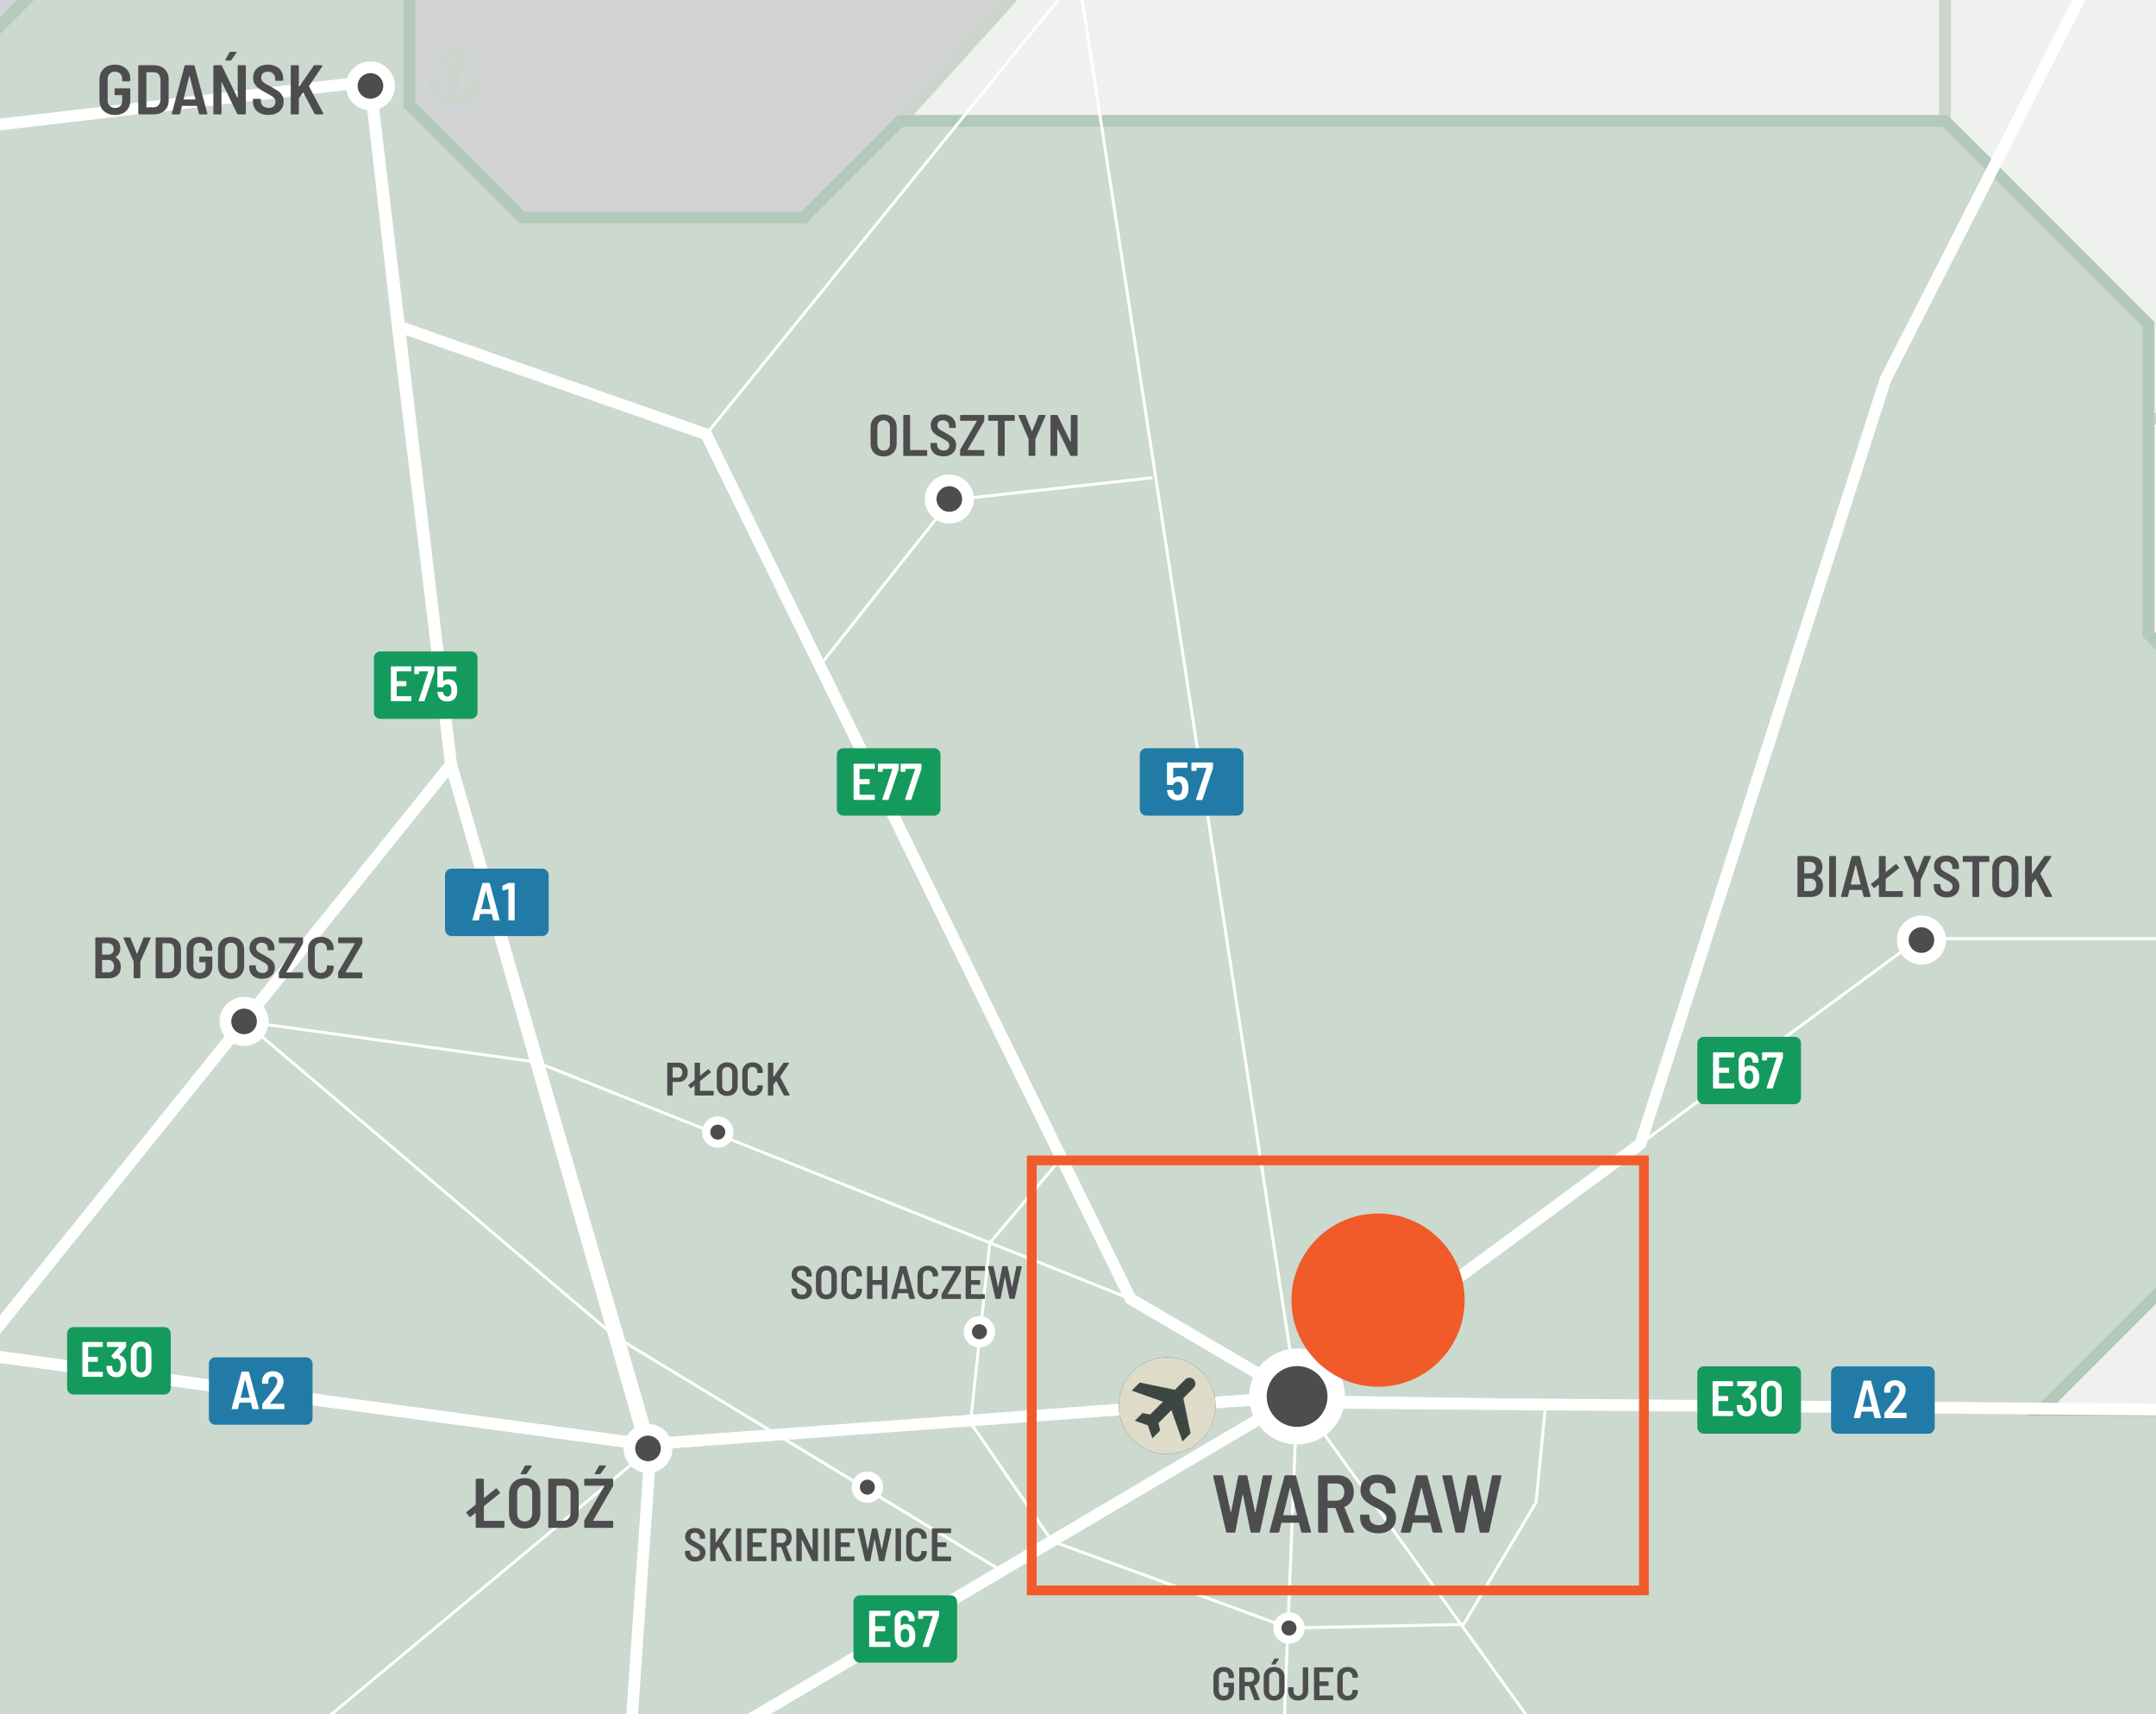 <?xml version="1.0" encoding="UTF-8"?> <svg xmlns="http://www.w3.org/2000/svg" xmlns:xlink="http://www.w3.org/1999/xlink" viewBox="0 0 221.102 175.748"><rect x="0" y="0" width="221.102" height="175.748" fill="#333333" stroke="none"/><defs><clipPath id="clippath"><rect width="221.102" height="175.748" fill="none"></rect></clipPath><clipPath id="clippath-1"><rect width="221.102" height="175.748" fill="none"></rect></clipPath><clipPath id="clippath-4"><rect width="221.102" height="175.748" fill="none"></rect></clipPath><clipPath id="clippath-5"><rect width="221.102" height="175.748" fill="none"></rect></clipPath><clipPath id="clippath-6"><rect width="221.102" height="175.748" fill="none"></rect></clipPath><clipPath id="clippath-7"><rect width="221.102" height="175.748" fill="none"></rect></clipPath><clipPath id="clippath-8"><rect width="221.102" height="175.748" fill="none"></rect></clipPath><clipPath id="clippath-15"><rect width="221.102" height="175.748" fill="none"></rect></clipPath><clipPath id="clippath-17"><rect width="221.102" height="175.748" fill="none"></rect></clipPath><clipPath id="clippath-19"><rect width="221.102" height="175.748" fill="none"></rect></clipPath><clipPath id="clippath-23"><rect width="221.102" height="175.748" fill="none"></rect></clipPath><clipPath id="clippath-24"><rect width="221.102" height="175.748" fill="none"></rect></clipPath><clipPath id="clippath-25"><rect width="221.102" height="175.748" fill="none"></rect></clipPath><clipPath id="clippath-26"><rect width="221.102" height="175.748" fill="none"></rect></clipPath><clipPath id="clippath-27"><rect width="221.102" height="175.748" fill="none"></rect></clipPath><clipPath id="clippath-28"><rect width="221.102" height="175.748" fill="none"></rect></clipPath><clipPath id="clippath-29"><rect width="221.102" height="175.748" fill="none"></rect></clipPath><clipPath id="clippath-30"><rect width="221.102" height="175.748" fill="none"></rect></clipPath><clipPath id="clippath-31"><rect width="221.102" height="175.748" fill="none"></rect></clipPath><clipPath id="clippath-32"><rect width="221.102" height="175.748" fill="none"></rect></clipPath><clipPath id="clippath-33"><rect width="221.102" height="175.748" fill="none"></rect></clipPath></defs><g><g id="Layer_2" data-name="Layer 2"><g id="Layer_1-2" data-name="Layer 1"><g clip-path="url(#clippath)"><rect width="221.102" height="175.748" fill="#d1d3d4"></rect><g clip-path="url(#clippath-1)"><polygon points="229.801 181.269 248.157 162.913 327.967 162.913 334.884 169.829 352.974 169.829 352.974 181.269 367.872 181.269 373.326 186.723 387.426 172.623 397.401 182.599 403.787 182.599 409.772 188.585 422.143 176.215 427.197 176.215 427.197 193.507 440.765 179.938 444.756 179.938 444.756 184.994 458.856 184.994 473.753 199.892 473.753 170.096 492.907 150.941 516.851 150.941 506.209 140.3 506.209 110.77 494.105 98.666 508.869 83.901 519.112 94.143 528.556 94.143 542.988 79.711 550.637 79.711 550.637 70.865 529.221 49.45 513.924 49.45 520.11 43.264 520.11 32.29 498.761 32.29 498.761 11.273 476.946 -10.54 489.981 -23.576 489.981 -32.621 480.271 -42.332 486.124 -48.184 486.124 -61.619 474.285 -61.619 456.86 -79.045 449.279 -79.045 435.644 -65.41 429.06 -71.995 436.775 -79.709 426.931 -89.553 416.556 -89.553 410.039 -83.035 402.324 -90.749 395.274 -90.749 392.413 -87.89 385.297 -95.006 368.803 -78.512 368.803 -69.599 355.634 -69.599 349.915 -75.32 338.875 -64.288 331.957 -64.288 331.957 -56.299 319.853 -44.194 341.003 -44.194 328.033 -31.225 317.06 -31.225 300.067 -14.231 300.067 5.156 295.527 9.694 295.527 20.053 305.096 29.621 291.787 29.621 291.787 19.787 279.459 32.114 273.341 25.995 266.114 33.221 266.114 42.932 220.323 42.932 220.323 65.013 235.704 80.392 235.704 118.219 209.341 144.581 229.801 144.581 229.801 181.269" fill="#eff1ee"></polygon><polygon points="229.801 181.269 248.157 162.913 327.967 162.913 334.884 169.829 352.974 169.829 352.974 181.269 367.872 181.269 373.326 186.723 387.426 172.623 397.401 182.599 403.787 182.599 409.772 188.585 422.143 176.215 427.197 176.215 427.197 193.507 440.765 179.938 444.756 179.938 444.756 184.994 458.856 184.994 473.753 199.892 473.753 170.096 492.907 150.941 516.851 150.941 506.209 140.3 506.209 110.77 494.105 98.666 508.869 83.901 519.112 94.143 528.556 94.143 542.988 79.711 550.637 79.711 550.637 70.865 529.221 49.45 513.924 49.45 520.11 43.264 520.11 32.29 498.761 32.29 498.761 11.273 476.946 -10.54 489.981 -23.576 489.981 -32.621 480.271 -42.332 486.124 -48.184 486.124 -61.619 474.285 -61.619 456.86 -79.045 449.279 -79.045 435.644 -65.41 429.06 -71.995 436.775 -79.709 426.931 -89.553 416.556 -89.553 410.039 -83.035 402.324 -90.749 395.274 -90.749 392.413 -87.89 385.297 -95.006 368.803 -78.512 368.803 -69.599 355.634 -69.599 349.915 -75.32 338.875 -64.288 331.957 -64.288 331.957 -56.299 319.853 -44.194 341.003 -44.194 328.033 -31.225 317.06 -31.225 300.067 -14.231 300.067 5.156 295.527 9.694 295.527 20.053 305.096 29.621 291.787 29.621 291.787 19.787 279.459 32.114 273.341 25.995 266.114 33.221 266.114 42.932 220.323 42.932 220.323 65.013 235.704 80.392 235.704 118.219 209.341 144.581 229.801 144.581 229.801 181.269" fill="none" stroke="#cbd5cc" stroke-miterlimit="10" stroke-width="1.2"></polygon><polygon points="199.473 12.404 199.473 -10.808 183.112 -27.169 157.973 -27.169 140.348 -44.793 140.348 -16.195 96.253 -16.195 96.253 -2.56 105.83 -2.56 92.329 12.404 199.473 12.404" fill="#eff1ee"></polygon><polygon points="199.473 12.404 199.473 -10.808 183.112 -27.169 157.973 -27.169 140.348 -44.793 140.348 -16.195 96.253 -16.195 96.253 -2.56 105.83 -2.56 92.329 12.404 199.473 12.404" fill="none" stroke="#cbd5cc" stroke-miterlimit="10" stroke-width="1.2"></polygon><polygon points="140.348 -44.793 140.348 -61.42 132.866 -68.902 132.866 -90.55 138.752 -90.55 138.752 -96.337 147.93 -105.516 165.289 -105.516 165.289 -113.097 203.198 -113.097 209.284 -107.012 239.511 -107.012 245.746 -100.777 258.667 -100.777 258.667 -106.313 269.44 -117.087 273.83 -117.087 273.83 -96.736 299.37 -96.736 299.37 -89.553 324.609 -64.288 331.958 -64.288 331.958 -56.299 319.854 -44.194 341.004 -44.194 328.034 -31.226 317.06 -31.226 300.068 -14.233 300.068 5.155 295.528 9.694 295.528 20.052 305.097 29.621 291.787 29.621 291.787 19.786 279.46 32.114 273.342 25.995 266.115 33.221 266.115 42.932 220.324 42.932 220.324 33.254 199.473 12.404 199.473 -10.808 183.112 -27.169 157.972 -27.169 140.348 -44.793" fill="#eff1ee"></polygon><polygon points="140.348 -44.793 140.348 -61.42 132.866 -68.902 132.866 -90.55 138.752 -90.55 138.752 -96.337 147.93 -105.516 165.289 -105.516 165.289 -113.097 203.198 -113.097 209.284 -107.012 239.511 -107.012 245.746 -100.777 258.667 -100.777 258.667 -106.313 269.44 -117.087 273.83 -117.087 273.83 -96.736 299.37 -96.736 299.37 -89.553 324.609 -64.288 331.958 -64.288 331.958 -56.299 319.854 -44.194 341.004 -44.194 328.034 -31.226 317.06 -31.226 300.068 -14.233 300.068 5.155 295.528 9.694 295.528 20.052 305.097 29.621 291.787 29.621 291.787 19.786 279.46 32.114 273.342 25.995 266.115 33.221 266.115 42.932 220.324 42.932 220.324 33.254 199.473 12.404 199.473 -10.808 183.112 -27.169 157.972 -27.169 140.348 -44.793" fill="none" stroke="#cbd5cc" stroke-miterlimit="10" stroke-width="1.2"></polygon><path d="M435.343,511.251l-1.693-1.693h-6.448l-16.099,16.099h-8.057l-15.041-15.04v-2.338h3.749l22.408-22.67v-20.217l11.706-11.706v10.641h36.446l-10.109-10.109v-7.981l-12.77-12.77v-14.099l-14.099-14.1v-17.292l-35.648-35.648h-58.545v11.489l-16.011,16.011h-25.44l-13.667,13.668-15.963-15.962h-58.193v-3.492h-9.745l-19.985-19.985,7.312-7.313v-28.203h11.975v-20.55l50.746-50.746v-33.919l-12.37-12.371v-19.687l18.355-18.356h79.811l6.917,6.916h18.09v11.44h14.898l5.453,5.454,14.1-14.1,9.977,9.977h6.384l5.986,5.985,12.37-12.371h5.056v17.293l13.567-13.568h3.99v5.055h14.1l14.898,14.898v-29.796l19.154-19.155h23.943l5.354,5.355h3.824l10.791-10.792v-7.997h8.762l8.181,8.181,11.672-11.673s2.694,3.691,3.691,3.691h18.955l10.376,10.376v9.577l9.776,9.776v6.385h-12.371l9.877,9.876v18.257h27.634l10.276,10.276v27.434l11.722,11.723,5.437-5.437h13.069l13.717,13.717,9.329-9.328h10.674l8.131-8.131,9.926,9.927s-.3,15.264,0,15.264h8.28l8.38,8.379v-10.375h7.581v6.385h9.778l10.175,10.176,7.682-7.682,21.748,21.749,6.884-6.885,5.586,5.587-6.284,6.285,9.078,9.079-12.071,12.071h-9.079l13.917,13.916h-9.926l-5.164,5.164v7.158h8.955v38.508h-36.912l-18.456,18.456v19.853h-25.24l-20.451,20.45h-15.264l-5.138,5.138h-20.401l-36.987,36.987v8.855l10.312,10.312v8.642l9.347,9.346,17.028-17.028,7.582,7.582h19.255v16.261h-39.906l-14.066,14.067h-16.859l-20.701,20.701h-9.827l-9.802-9.802,6.709-6.709v-27.036h-13.867l-7.082-7.082h-18.657l23.794-23.794h18.905v-13.019h-49.682l-13.767-13.767,11.173-11.174h-39.905l-56.966,57.1Z" fill="#eff1ee"></path><path d="M435.343,511.251l-1.693-1.693h-6.448l-16.099,16.099h-8.057l-15.041-15.04v-2.338h3.749l22.408-22.67v-20.217l11.706-11.706v10.641h36.446l-10.109-10.109v-7.981l-12.77-12.77v-14.099l-14.099-14.1v-17.292l-35.648-35.648h-58.545v11.489l-16.011,16.011h-25.44l-13.667,13.668-15.963-15.962h-58.193v-3.492h-9.745l-19.985-19.985,7.312-7.313v-28.203h11.975v-20.55l50.746-50.746v-33.919l-12.37-12.371v-19.687l18.355-18.356h79.811l6.917,6.916h18.09v11.44h14.898l5.453,5.454,14.1-14.1,9.977,9.977h6.384l5.986,5.985,12.37-12.371h5.056v17.293l13.567-13.568h3.99v5.055h14.1l14.898,14.898v-29.796l19.154-19.155h23.943l5.354,5.355h3.824l10.791-10.792v-7.997h8.762l8.181,8.181,11.672-11.673s2.694,3.691,3.691,3.691h18.955l10.376,10.376v9.577l9.776,9.776v6.385h-12.371l9.877,9.876v18.257h27.634l10.276,10.276v27.434l11.722,11.723,5.437-5.437h13.069l13.717,13.717,9.329-9.328h10.674l8.131-8.131,9.926,9.927s-.3,15.264,0,15.264h8.28l8.38,8.379v-10.375h7.581v6.385h9.778l10.175,10.176,7.682-7.682,21.748,21.749,6.884-6.885,5.586,5.587-6.284,6.285,9.078,9.079-12.071,12.071h-9.079l13.917,13.916h-9.926l-5.164,5.164v7.158h8.955v38.508h-36.912l-18.456,18.456v19.853h-25.24l-20.451,20.45h-15.264l-5.138,5.138h-20.401l-36.987,36.987v8.855l10.312,10.312v8.642l9.347,9.346,17.028-17.028,7.582,7.582h19.255v16.261h-39.906l-14.066,14.067h-16.859l-20.701,20.701h-9.827l-9.802-9.802,6.709-6.709v-27.036h-13.867l-7.082-7.082h-18.657l23.794-23.794h18.905v-13.019h-49.682l-13.767-13.767,11.173-11.174h-39.905l-56.966,57.1Z" fill="none" stroke="#cbd5cc" stroke-miterlimit="10" stroke-width="1.2"></path></g><polygon points="2.649 0 0 2.649 0 175.748 221.102 175.748 221.102 144.58 209.342 144.58 221.102 132.82 221.102 65.79 220.324 65.012 220.324 33.255 199.473 12.405 92.328 12.405 82.419 22.315 53.554 22.315 41.982 10.742 41.982 0 2.649 0" fill="#ccd9ce"></polygon><g clip-path="url(#clippath-4)"><polygon points="-82.975 221.247 -82.976 190.78 -96.189 177.71 -96.189 123.539 -112.201 107.527 -112.201 99.995 -104.046 91.839 -104.046 71.065 -104.046 51.445 -87.431 34.829 -46.075 34.829 -16.074 4.828 -2.18 4.828 11.623 -8.975 41.982 -8.975 41.982 10.741 53.554 22.314 82.419 22.314 92.328 12.404 199.473 12.404 220.324 33.254 220.324 65.012 235.703 80.392 235.703 118.219 209.341 144.58 229.801 144.58 229.801 200.955 242.171 213.325 242.171 247.244 191.426 297.991 191.426 318.541 179.451 318.541 162.761 302.068 107.979 302.068 100.401 309.646 90.326 309.646 78.96 298.323 55.018 298.323 55.018 287.149 39.646 271.846 20.627 271.846 14.58 265.867 14.58 252.299 1.278 252.299 -9.107 241.914 -13.445 241.914 -13.445 265.002 -19.771 265.002 -39.325 245.449 -29.183 235.672 -34.139 230.716 -60.441 230.716 -76.519 214.637 -82.975 221.247" fill="none" stroke="#b3c9b9" stroke-miterlimit="10" stroke-width="1.2"></polygon><polyline points="65.731 402.942 23.544 407.716 .242 389.916 .462 368.338 -12.309 343.141 -37.156 316.86 -100.722 260.586 -112.535 235.836 -133.401 212.612 -133.401 171.306 -147.645 125.227 -169.302 117.947 -182.208 85.135 -269.383 62.49 -301.681 86.332 -327.703 86.332 -336.155 145.732 -344.326 168.466 -356.098 175.57 -366.645 206.231 -360.816 246.15 -332.326 299.16 -313.585 315.374 -263.032 313.487 -212.611 304.708" fill="none" stroke="#fff" stroke-miterlimit="10" stroke-width=".3"></polyline><polyline points="-392.219 291.895 -352.912 260.857 -308.317 244.053 -283.475 228.284 -207.469 221.045 -174.137 224.244 -194.211 194.388 -165.905 135.562 -147.645 125.227 -122.746 63.77 -87.333 61.524 -43.407 37.928 -1.278 12.907 37.95 8.347 46.255 78.368 66.174 148.089 -2.412 138.804 -63.129 134.327 -143.544 138.491 -165.905 135.562 -199.86 138.59 -237.55 144.969 -269.542 138.879 -300.834 145.731 -336.155 145.731" fill="none" stroke="#fff" stroke-miterlimit="10" stroke-width="1.2"></polyline><polyline points="66.723 148.504 -12.343 214.334 -23.779 246.149 -44.495 246.149 -60.639 260.747 -100.723 260.586 -142.76 277.909 -153.5 279.638 -159.967 280.679 -185.577 299.709 -212.768 304.461 -232.371 286.23 -255.839 280.949 -309.317 270.135 -312.017 297.747 -313.585 315.556 -323.139 328.484 -328.034 335.537 -345.149 388.794" fill="none" stroke="#fff" stroke-miterlimit="10" stroke-width=".3"></polyline><polyline points="72.421 44.528 115.94 133.17 133.02 143.178 66.723 148.504 64.26 183.945 44.099 248.043 20.372 284.035 -10.66 318.774 -37.156 316.861" fill="none" stroke="#fff" stroke-miterlimit="10" stroke-width=".3"></polyline><polyline points="249.043 -3.09 110.587 -2.575 72.421 44.528 40.785 33.438" fill="none" stroke="#fff" stroke-miterlimit="10" stroke-width=".3"></polyline><polyline points="64.26 183.944 133.02 143.176 252.656 145.282" fill="none" stroke="#fff" stroke-miterlimit="10" stroke-width=".3"></polyline><polyline points="133.02 143.177 130.996 194.175 94.823 263.496" fill="none" stroke="#fff" stroke-miterlimit="10" stroke-width=".3"></polyline><polyline points="133.02 143.177 162.096 183.594 195.481 209.225 254.339 267.085" fill="none" stroke="#fff" stroke-miterlimit="10" stroke-width=".3"></polyline><polyline points="133.02 143.177 196.816 96.233 249.043 96.233" fill="none" stroke="#fff" stroke-miterlimit="10" stroke-width=".3"></polyline><polyline points="230.038 -33.067 193.355 38.917 168.233 117.265" fill="none" stroke="#fff" stroke-miterlimit="10" stroke-width=".3"></polyline></g><line x1="63.097" y1="137.039" x2="102.723" y2="161.055" fill="none" stroke="#fff" stroke-miterlimit="10" stroke-width=".3"></line><line x1="115.94" y1="133.17" x2="55.017" y2="108.895" fill="none" stroke="#fff" stroke-miterlimit="10" stroke-width=".3"></line><polyline points="108.847 118.722 101.513 127.421 99.525 145.858 107.882 158.01 132.186 166.916 150.093 166.546 157.531 154.015 158.507 144.004" fill="none" stroke="#fff" stroke-miterlimit="10" stroke-width=".3"></polyline><g clip-path="url(#clippath-5)"><line x1="-2.413" y1="138.804" x2="46.254" y2="78.368" fill="none" stroke="#fff" stroke-miterlimit="10" stroke-width="1.2"></line></g><polyline points="55.018 108.895 25.03 104.725 63.098 137.04" fill="none" stroke="#fff" stroke-miterlimit="10" stroke-width=".3"></polyline><g clip-path="url(#clippath-6)"><line x1="133.02" y1="143.177" x2="110.587" y2="-2.575" fill="none" stroke="#fff" stroke-miterlimit="10" stroke-width=".3"></line></g><polyline points="84.051 68.269 97.539 51.263 118.195 48.983" fill="none" stroke="#fff" stroke-miterlimit="10" stroke-width=".3"></polyline><g clip-path="url(#clippath-7)"><polyline points="-188.599 40.831 -182.208 85.135 -169.302 117.947 -147.644 125.228 -143.545 138.491 -63.128 134.327 -2.413 138.804 66.173 148.089 133.02 143.177 168.233 117.265 193.355 38.918 230.038 -33.067" fill="none" stroke="#fff" stroke-miterlimit="10" stroke-width="1.2"></polyline><polyline points="133.643 143.8 229.339 144.581 257.814 116.808" fill="none" stroke="#fff" stroke-miterlimit="10" stroke-width="1.2"></polyline><polyline points="37.992 8.811 40.786 33.437 46.254 78.368 66.724 148.504 64.26 183.944 44.1 248.043 20.372 284.035 -10.658 318.773 -37.156 316.859 -31.008 371.773" fill="none" stroke="#fff" stroke-miterlimit="10" stroke-width="1.2"></polyline><polyline points="63.934 183.944 133.02 143.176 115.941 133.17 72.422 44.527 40.785 33.438" fill="none" stroke="#fff" stroke-miterlimit="10" stroke-width="1.2"></polyline><polyline points="-87.332 61.524 -63.128 134.327 -63.128 155.663 -31.442 192.775 -34.886 207.924 -12.342 214.334 51.773 252.631 94.823 263.497 257.067 267.125" fill="none" stroke="#fff" stroke-miterlimit="10" stroke-width="1.2"></polyline><polyline points="-301.681 86.332 -274.891 102.063 -269.543 138.879 -237.246 144.952 -210.734 140.432 -194.21 194.388 -148.202 215.34 -133.4 212.612 -112.535 235.836 -100.723 260.586 -37.155 316.86 -12.309 343.142 .462 368.338 .243 389.915 23.543 407.716 65.731 402.942 89.079 474.725 147.174 474.725 147.174 494.945 169.308 494.945 184.343 547.828 208.302 571.416 187.914 591.36 187.914 599.022 222.725 633.071 214.637 635.295 204.515 688.824 204.515 715.13 194.392 742.354 181.259 747.843 181.259 769.15 193.452 781.343" fill="none" stroke="#fff" stroke-miterlimit="10" stroke-width="1.2"></polyline><path d="M48.562,7.891c0,.911-.634,1.671-1.484,1.875v-2.499c.469-.181.804-.63.804-1.163,0-.691-.561-1.254-1.254-1.254s-1.254.563-1.254,1.254c0,.533.335.982.804,1.163v2.499c-.85-.204-1.486-.964-1.486-1.875h-.9c0,1.562,1.272,2.834,2.836,2.834s2.834-1.272,2.834-2.834h-.9ZM46.628,5.75c.196,0,.354.158.354.354s-.158.354-.354.354-.354-.158-.354-.354.158-.354.354-.354" fill="#cbd5cc"></path></g><g><path d="M49.66,155.925h1.987c.024,0,.044.008.061.025.017.017.025.037.025.061v.548c0,.023-.009.044-.025.061s-.037.025-.061.025h-2.772c-.024,0-.044-.009-.062-.025-.017-.017-.025-.037-.025-.061v-1.412c0-.014-.005-.023-.015-.028s-.019-.002-.029.007l-.489.389c-.02.015-.039.022-.058.022-.02,0-.041-.013-.065-.036l-.295-.36c-.019-.028-.029-.048-.029-.058,0-.019.012-.041.036-.064l.921-.734c.015-.01.022-.024.022-.044v-2.548c0-.024.008-.045.025-.062.017-.017.037-.025.062-.025h.662c.024,0,.044.009.062.025.017.017.025.037.025.062v1.85c0,.015.005.024.015.029.009.005.019.002.029-.008l1.173-.942c.024-.015.043-.022.058-.022.019,0,.041.013.065.036l.302.36c.015.02.021.038.021.058s-.012.041-.036.064l-1.606,1.289c-.014.005-.021.02-.021.043v1.44c0,.024.012.036.036.036Z" fill="#4d4d4f"></path><path d="M52.961,156.515c-.242-.129-.43-.312-.562-.551-.132-.237-.198-.512-.198-.824v-2.03c0-.308.066-.58.198-.817s.319-.421.562-.551.522-.194.839-.194c.322,0,.604.064.846.194.242.13.431.313.565.551s.202.51.202.817v2.03c0,.312-.067.587-.202.824-.134.238-.323.422-.565.551-.243.13-.524.194-.846.194-.317,0-.597-.064-.839-.194ZM54.365,155.763c.141-.151.212-.347.212-.587v-2.088c0-.245-.071-.443-.212-.594-.142-.151-.33-.228-.565-.228-.23,0-.415.076-.554.228-.14.15-.209.349-.209.594v2.088c0,.24.069.436.209.587.139.151.324.227.554.227.235,0,.424-.075.565-.227ZM53.397,151.122c-.01-.02-.007-.043.007-.072l.411-.741c.024-.038.06-.058.108-.058h.54c.033,0,.056.011.068.032.012.021.008.047-.011.076l-.511.734c-.024.038-.058.058-.101.058h-.446c-.034,0-.055-.01-.065-.029Z" fill="#4d4d4f"></path><path d="M56.252,156.619c-.017-.017-.025-.037-.025-.061v-4.867c0-.024.008-.045.025-.062.017-.017.037-.025.062-.025h1.49c.465,0,.839.13,1.12.389.281.26.421.604.421,1.037v2.188c0,.433-.141.777-.421,1.037-.281.259-.654.389-1.12.389h-1.49c-.024,0-.044-.009-.062-.025ZM57.098,155.925l.713-.008c.206,0,.372-.07.497-.212s.192-.335.202-.58v-2.001c0-.245-.063-.439-.191-.583-.127-.145-.296-.217-.507-.217h-.713c-.024,0-.036.013-.036.036v3.528c0,.024.012.036.036.036Z" fill="#4d4d4f"></path><path d="M59.938,156.619c-.017-.017-.025-.037-.025-.061v-.598c0-.039.01-.075.029-.108l2.023-3.484c.014-.029.004-.044-.029-.044h-1.937c-.024,0-.044-.008-.061-.024-.017-.018-.025-.038-.025-.062v-.547c0-.024.008-.045.025-.062.017-.017.037-.025.061-.025h2.801c.024,0,.044.009.061.025.017.017.025.037.025.062v.597c0,.039-.01.075-.029.108l-2.023,3.484c-.015.029-.005.044.029.044h1.937c.024,0,.044.008.061.025.017.017.025.037.025.061v.548c0,.023-.008.044-.025.061-.017.017-.037.025-.061.025h-2.801c-.024,0-.044-.009-.061-.025ZM60.993,151.115c-.01-.02-.007-.044.007-.072l.41-.741c.024-.039.06-.058.108-.058h.54c.034,0,.057.011.068.032.012.021.008.047-.011.075l-.511.734c-.024.039-.058.058-.101.058h-.446c-.034,0-.055-.01-.065-.028Z" fill="#4d4d4f"></path></g><g><path d="M70.083,109.078c.143.083.253.201.332.354.078.151.117.325.117.521,0,.191-.039.361-.117.509-.079.147-.189.262-.332.343-.142.082-.305.123-.487.123h-.59c-.016,0-.024.008-.024.023v1.311c0,.016-.005.029-.017.041-.011.011-.025.017-.041.017h-.441c-.016,0-.03-.006-.041-.017-.011-.012-.017-.025-.017-.041v-3.25c0-.016.005-.029.017-.04.011-.012.025-.018.041-.018h1.109c.186,0,.35.042.492.125ZM69.848,110.338c.084-.094.127-.22.127-.376,0-.16-.042-.288-.127-.385-.085-.096-.198-.144-.339-.144h-.504c-.016,0-.024.008-.024.024v.998c0,.016.008.023.024.023h.504c.141,0,.254-.047.339-.142Z" fill="#4d4d4f"></path><path d="M71.814,111.838h1.325c.016,0,.03.006.041.018.011.011.017.024.017.04v.365c0,.016-.005.029-.017.041-.011.011-.025.017-.041.017h-1.848c-.016,0-.03-.006-.041-.017-.011-.012-.017-.025-.017-.041v-.94c0-.01-.003-.017-.01-.02s-.013-.002-.019.005l-.327.259c-.013.01-.025.015-.038.015-.013,0-.027-.008-.043-.024l-.197-.239c-.013-.02-.019-.032-.019-.039,0-.013.008-.026.024-.043l.614-.489c.01-.007.015-.017.015-.029v-1.699c0-.016.005-.029.017-.04.011-.012.025-.018.041-.018h.441c.016,0,.03.006.041.018.011.011.017.024.017.04v1.234c0,.009.003.016.01.019.006.004.013.002.019-.005l.782-.629c.016-.009.029-.014.039-.014.013,0,.027.008.043.023l.201.24c.01.013.015.025.015.038s-.008.027-.024.044l-1.07.858c-.01.004-.015.014-.015.029v.96c0,.016.008.023.024.023Z" fill="#4d4d4f"></path><path d="M74.014,112.233c-.162-.087-.287-.209-.375-.367-.088-.159-.132-.342-.132-.55v-1.354c0-.205.044-.387.132-.545s.213-.281.375-.367c.162-.087.348-.13.559-.13.214,0,.402.043.564.13.162.086.287.209.377.367.089.158.134.34.134.545v1.354c0,.208-.045.391-.134.55-.09.158-.215.28-.377.367-.162.086-.35.129-.564.129-.211,0-.397-.043-.559-.129ZM74.95,111.731c.094-.101.142-.231.142-.392v-1.392c0-.163-.047-.295-.142-.396-.095-.101-.22-.15-.377-.15-.154,0-.277.05-.37.15-.093.102-.139.233-.139.396v1.392c0,.16.046.291.139.392s.216.151.37.151c.157,0,.282-.051.377-.151Z" fill="#4d4d4f"></path><path d="M76.623,112.23c-.16-.085-.284-.204-.372-.357s-.132-.331-.132-.533v-1.411c0-.201.044-.378.132-.53.088-.151.212-.27.372-.353s.344-.125.552-.125.392.041.552.122c.16.082.284.197.372.346.088.149.132.322.132.521v.028c0,.016-.005.03-.017.043s-.025.02-.041.02l-.446.02c-.039,0-.058-.02-.058-.058v-.058c0-.15-.045-.272-.137-.365s-.21-.139-.358-.139c-.15,0-.271.046-.362.139s-.137.215-.137.365v1.474c0,.15.045.271.137.362.091.091.212.137.362.137.147,0,.267-.046.358-.137.091-.092.137-.212.137-.362v-.062c0-.035.019-.053.058-.053l.446.019c.016,0,.03.006.041.018.011.011.017.024.017.04v.02c0,.198-.044.374-.132.525-.088.152-.212.269-.372.351s-.344.122-.552.122-.392-.042-.552-.127Z" fill="#4d4d4f"></path><path d="M78.766,112.302c-.011-.012-.017-.025-.017-.041v-3.245c0-.016.006-.029.017-.04.011-.012.024-.018.041-.018h.442c.016,0,.029.006.041.018.011.011.017.024.017.04v1.383c0,.01.003.016.01.02.006.003.013,0,.019-.01l.984-1.411c.016-.026.038-.039.067-.039h.485c.022,0,.038.008.046.021.008.015.005.031-.007.051l-.907,1.349c-.003.01-.003.021,0,.034l.974,1.838c.007.013.01.022.01.029,0,.025-.016.038-.048.038h-.49c-.032,0-.056-.015-.072-.043l-.759-1.431c-.003-.01-.008-.015-.014-.015s-.013.004-.019.01l-.269.37c-.006.013-.01.022-.01.028v1.022c0,.016-.005.029-.017.041-.011.011-.025.017-.041.017h-.442c-.016,0-.03-.006-.041-.017Z" fill="#4d4d4f"></path></g><g><path d="M10.955,11.597c-.237-.124-.422-.301-.554-.529-.132-.228-.198-.49-.198-.788v-2.146c0-.298.066-.561.198-.788.132-.229.317-.404.554-.529.238-.125.513-.188.825-.188s.588.062.828.184c.24.122.426.294.558.515.132.221.198.473.198.756v.166c0,.024-.008.044-.025.062-.017.017-.037.024-.061.024h-.663c-.024,0-.044-.008-.061-.024-.017-.018-.025-.037-.025-.062v-.166c0-.216-.068-.392-.205-.529-.137-.137-.318-.205-.543-.205-.221,0-.4.071-.537.213s-.205.327-.205.558v2.175c0,.23.071.416.212.558s.325.213.551.213c.221,0,.397-.063.529-.191.132-.127.198-.301.198-.521v-.569c0-.023-.012-.036-.036-.036h-.655c-.024,0-.044-.008-.062-.024-.017-.017-.025-.037-.025-.062v-.525c0-.024.008-.045.025-.062.017-.017.037-.025.062-.025h1.44c.024,0,.044.009.061.025.017.017.025.037.025.062v1.123c0,.476-.144.849-.432,1.119-.288.271-.672.407-1.152.407-.312,0-.587-.062-.825-.188Z" fill="#4d4d4f"></path><path d="M14.202,11.701c-.017-.017-.025-.037-.025-.061v-4.867c0-.024.008-.045.025-.062.017-.017.037-.025.062-.025h1.49c.465,0,.839.13,1.12.389.281.26.421.604.421,1.037v2.188c0,.433-.141.777-.421,1.037-.281.259-.654.389-1.12.389h-1.49c-.024,0-.044-.009-.062-.025ZM15.048,11.007l.713-.008c.206,0,.372-.07.497-.212s.192-.335.202-.58v-2.001c0-.245-.063-.439-.191-.583-.127-.145-.296-.217-.507-.217h-.713c-.024,0-.036.013-.036.036v3.528c0,.024.012.036.036.036Z" fill="#4d4d4f"></path><path d="M20.398,11.654l-.187-.771c-.005-.019-.017-.028-.036-.028h-1.483c-.019,0-.031.01-.036.028l-.18.771c-.015.048-.048.072-.101.072h-.684c-.062,0-.086-.031-.072-.094l1.311-4.874c.014-.048.048-.072.101-.072h.821c.053,0,.086.024.101.072l1.31,4.874.007.029c0,.043-.026.064-.079.064h-.691c-.053,0-.086-.024-.101-.072ZM18.836,10.19c.01.007.019.011.029.011h1.138c.01,0,.019-.004.029-.011s.012-.019.007-.032l-.59-2.362c-.005-.014-.012-.021-.022-.021s-.017.008-.021.021l-.576,2.362c-.004.014-.002.025.007.032Z" fill="#4d4d4f"></path><path d="M24.398,6.712c.017-.017.037-.025.061-.025h.662c.024,0,.044.009.062.025.017.017.025.037.025.062v4.867c0,.023-.008.044-.025.061-.017.017-.037.025-.062.025h-.698c-.043,0-.077-.021-.101-.064l-1.57-3.226c-.01-.015-.019-.021-.029-.019-.01.003-.014.014-.014.032l.007,3.19c0,.023-.008.044-.025.061-.017.017-.037.025-.061.025h-.663c-.024,0-.044-.009-.061-.025-.017-.017-.025-.037-.025-.061v-4.867c0-.024.008-.045.025-.062.017-.017.037-.025.061-.025h.691c.048,0,.082.021.101.064l1.577,3.24c.01.015.019.021.029.019.01-.003.015-.014.015-.033l-.007-3.203c0-.024.008-.045.025-.062ZM23.112,6.183c-.009-.02-.007-.043.007-.072l.411-.741c.024-.038.06-.058.108-.058h.54c.033,0,.056.011.068.032.012.021.008.047-.011.075l-.511.734c-.024.039-.058.058-.101.058h-.446c-.034,0-.055-.009-.065-.028Z" fill="#4d4d4f"></path><path d="M26.691,11.615c-.24-.113-.426-.273-.558-.482-.132-.209-.198-.45-.198-.724v-.188c0-.023.008-.044.025-.062.017-.017.037-.024.061-.024h.648c.024,0,.044.008.062.024.017.018.025.038.025.062v.145c0,.206.072.374.216.504.144.129.338.194.583.194.226,0,.398-.058.519-.173.12-.115.18-.267.18-.454,0-.129-.033-.241-.101-.335-.067-.093-.162-.18-.284-.259-.123-.079-.311-.186-.565-.32-.293-.153-.528-.29-.706-.41-.178-.12-.328-.273-.45-.461-.122-.188-.184-.415-.184-.685,0-.412.138-.738.414-.979s.64-.36,1.091-.36c.312,0,.588.059.828.177.24.117.425.284.554.5.13.216.194.463.194.741v.151c0,.024-.008.045-.025.062-.017.017-.037.025-.062.025h-.648c-.024,0-.044-.009-.061-.025-.017-.017-.025-.037-.025-.062v-.137c0-.206-.069-.377-.208-.511-.139-.135-.327-.202-.562-.202-.207,0-.37.055-.49.162-.12.108-.18.258-.18.45,0,.13.031.24.094.331.062.092.157.178.284.26.127.081.321.187.58.316.346.197.6.351.764.461.163.11.301.253.414.429.113.175.169.39.169.644,0,.423-.142.759-.425,1.009-.283.249-.663.374-1.138.374-.317,0-.595-.057-.835-.169Z" fill="#4d4d4f"></path><path d="M29.84,11.701c-.017-.017-.025-.037-.025-.061v-4.867c0-.024.008-.045.025-.062.017-.017.037-.025.062-.025h.662c.024,0,.044.009.062.025.017.017.025.037.025.062v2.073c0,.015.005.024.015.028.009.005.019,0,.029-.014l1.476-2.117c.024-.038.057-.058.101-.058h.727c.034,0,.057.011.068.032.012.021.008.047-.011.076l-1.361,2.022c-.005.015-.005.031,0,.051l1.462,2.758c.009.019.014.033.014.043,0,.038-.024.058-.072.058h-.734c-.048,0-.084-.021-.108-.064l-1.137-2.146c-.005-.015-.012-.022-.022-.022-.009,0-.019.005-.029.015l-.403.555c-.01.02-.015.033-.015.043v1.534c0,.023-.008.044-.025.061-.017.017-.038.025-.062.025h-.662c-.024,0-.044-.009-.062-.025Z" fill="#4d4d4f"></path></g><g clip-path="url(#clippath-15)"><g><path d="M124.941,174.227c-.158-.084-.282-.201-.37-.354-.088-.151-.132-.327-.132-.525v-1.431c0-.198.044-.373.132-.525.088-.151.212-.27.37-.353s.341-.125.55-.125c.207,0,.392.041.552.122.16.082.284.196.372.344s.132.315.132.504v.11c0,.016-.006.029-.017.041-.012.011-.025.017-.041.017h-.441c-.017,0-.03-.006-.041-.017-.012-.012-.017-.025-.017-.041v-.11c0-.145-.046-.262-.137-.353-.092-.092-.212-.137-.362-.137-.147,0-.267.047-.358.142-.091.094-.137.218-.137.371v1.45c0,.153.048.277.142.372.095.094.217.142.367.142.147,0,.265-.043.354-.127.088-.085.132-.201.132-.349v-.379c0-.016-.009-.024-.024-.024h-.437c-.017,0-.029-.005-.041-.017-.011-.011-.017-.024-.017-.041v-.35c0-.017.006-.03.017-.041.012-.012.024-.017.041-.017h.96c.016,0,.029.005.041.017.011.011.017.024.017.041v.748c0,.317-.096.566-.288.747s-.448.271-.768.271c-.209,0-.392-.041-.55-.124Z" fill="#4d4d4f"></path><path d="M128.625,174.265l-.519-1.378c-.006-.013-.014-.019-.023-.019h-.413c-.016,0-.024.008-.024.023v1.363c0,.016-.005.029-.017.041-.011.011-.024.017-.04.017h-.442c-.016,0-.029-.006-.04-.017-.012-.012-.018-.025-.018-.041v-3.245c0-.016.006-.029.018-.04.011-.012.024-.018.04-.018h1.109c.182,0,.344.041.484.123.141.081.25.196.326.346.077.148.115.318.115.511,0,.208-.048.389-.144.542-.096.154-.228.263-.394.327-.017.006-.021.018-.015.033l.566,1.411c.003.007.005.017.005.029,0,.025-.016.038-.048.038h-.461c-.035,0-.058-.016-.067-.048ZM127.646,171.456v.956c0,.016.009.023.024.023h.504c.135,0,.243-.046.326-.137.084-.091.125-.212.125-.362,0-.153-.041-.276-.125-.367-.083-.091-.191-.137-.326-.137h-.504c-.016,0-.024.008-.024.023Z" fill="#4d4d4f"></path></g><path d="M130.102,174.227c-.162-.087-.287-.209-.375-.367-.088-.159-.132-.342-.132-.55v-1.354c0-.205.044-.387.132-.545s.213-.281.375-.367c.161-.087.348-.13.559-.13.215,0,.402.043.564.13.161.086.287.209.377.367.089.158.134.34.134.545v1.354c0,.208-.045.391-.134.55-.09.158-.216.28-.377.367-.162.086-.35.129-.564.129-.211,0-.397-.043-.559-.129ZM131.037,173.725c.095-.101.142-.231.142-.392v-1.392c0-.163-.047-.295-.142-.396-.095-.101-.22-.15-.377-.15-.153,0-.276.05-.369.15-.093.102-.14.233-.14.396v1.392c0,.16.047.291.14.392s.216.151.369.151c.157,0,.282-.051.377-.151ZM130.392,170.631c-.007-.013-.005-.028.005-.048l.273-.494c.016-.026.04-.039.072-.039h.359c.022,0,.038.008.046.021.008.015.006.031-.007.051l-.341.489c-.017.026-.039.039-.067.039h-.298c-.022,0-.036-.007-.043-.02Z" fill="#4d4d4f"></path><g><path d="M132.379,174.087c-.186-.176-.278-.409-.278-.701v-.336c0-.016.005-.029.017-.04.011-.012.024-.018.041-.018h.441c.016,0,.029.006.041.018.011.011.017.024.017.04v.341c0,.145.042.261.127.349s.197.132.338.132c.142,0,.257-.044.346-.132.09-.088.135-.204.135-.349v-2.381c0-.016.006-.029.017-.04.012-.012.025-.018.041-.018h.437c.017,0,.03.006.041.018.011.011.017.024.017.04v2.376c0,.192-.043.361-.129.507-.087.146-.208.259-.365.338-.157.08-.336.12-.538.12-.31,0-.558-.088-.743-.264Z" fill="#4d4d4f"></path><path d="M136.711,171.416c-.012.011-.025.017-.041.017h-1.334c-.017,0-.024.008-.024.023v.903c0,.016.008.023.024.023h.854c.017,0,.03.006.041.017.012.012.017.025.017.041v.365c0,.016-.005.029-.017.04-.011.012-.024.018-.041.018h-.854c-.017,0-.024.008-.024.023v.922c0,.016.008.023.024.023h1.334c.016,0,.029.006.041.018.011.011.017.024.017.04v.365c0,.016-.006.029-.017.041-.012.011-.025.017-.041.017h-1.857c-.017,0-.03-.006-.041-.017-.011-.012-.017-.025-.017-.041v-3.245c0-.016.006-.029.017-.04.011-.012.024-.018.041-.018h1.857c.016,0,.029.006.041.018.011.011.017.024.017.04v.365c0,.016-.006.029-.017.041Z" fill="#4d4d4f"></path><path d="M137.648,174.224c-.16-.085-.284-.204-.372-.357s-.132-.331-.132-.533v-1.411c0-.201.044-.378.132-.53.088-.151.212-.27.372-.353s.344-.125.552-.125.393.041.553.122c.16.082.283.197.372.346.088.149.132.322.132.521v.028c0,.016-.006.03-.017.043-.012.013-.025.02-.041.02l-.446.02c-.039,0-.058-.02-.058-.058v-.058c0-.15-.046-.272-.137-.365-.092-.093-.211-.139-.358-.139-.15,0-.271.046-.362.139-.091.093-.137.215-.137.365v1.474c0,.15.046.271.137.362.092.091.212.137.362.137.147,0,.267-.046.358-.137.091-.092.137-.212.137-.362v-.062c0-.035.019-.053.058-.053l.446.019c.016,0,.029.006.041.018.011.011.017.024.017.04v.02c0,.198-.044.374-.132.525-.089.152-.212.269-.372.351s-.345.122-.553.122-.392-.042-.552-.127Z" fill="#4d4d4f"></path></g></g><g><path d="M70.747,159.987c-.16-.075-.284-.183-.372-.322-.088-.139-.132-.3-.132-.481v-.125c0-.017.005-.03.017-.041s.025-.017.041-.017h.432c.016,0,.03.006.041.017s.017.024.017.041v.096c0,.138.048.25.144.336.096.087.226.13.389.13.15,0,.266-.039.346-.115.08-.077.12-.178.12-.303,0-.086-.022-.16-.067-.223s-.108-.12-.189-.173-.207-.124-.377-.214c-.195-.103-.352-.193-.47-.273-.119-.08-.218-.183-.3-.308-.082-.125-.123-.276-.123-.456,0-.275.092-.492.276-.652s.426-.24.727-.24c.208,0,.392.039.552.117.16.079.283.19.37.334.086.145.129.309.129.494v.102c0,.016-.005.029-.017.04-.011.012-.025.018-.041.018h-.432c-.016,0-.03-.006-.041-.018-.011-.011-.017-.024-.017-.04v-.092c0-.138-.046-.251-.139-.341-.093-.09-.218-.134-.375-.134-.138,0-.247.035-.327.107s-.12.172-.12.3c0,.087.021.16.062.221.042.062.105.119.19.173.084.055.213.125.386.212.23.131.4.233.509.307.109.074.201.169.276.286.075.116.113.26.113.43,0,.281-.094.505-.283.672-.188.166-.441.249-.758.249-.211,0-.397-.037-.557-.112Z" fill="#4d4d4f"></path><path d="M72.847,160.045c-.011-.012-.017-.025-.017-.041v-3.245c0-.016.006-.029.017-.04.011-.012.024-.018.041-.018h.442c.016,0,.029.006.041.018.011.011.017.024.017.04v1.383c0,.01.003.016.01.02.006.003.013,0,.019-.01l.984-1.411c.016-.026.038-.039.067-.039h.485c.022,0,.038.008.046.021.008.015.005.031-.007.051l-.907,1.349c-.003.01-.003.021,0,.034l.974,1.838c.007.013.01.022.01.029,0,.025-.016.038-.048.038h-.49c-.032,0-.056-.015-.072-.043l-.759-1.431c-.003-.01-.008-.015-.014-.015s-.013.004-.019.01l-.269.37c-.006.013-.01.022-.01.028v1.022c0,.016-.005.029-.017.041-.011.011-.025.017-.041.017h-.442c-.016,0-.03-.006-.041-.017Z" fill="#4d4d4f"></path><path d="M75.482,160.045c-.011-.012-.017-.025-.017-.041v-3.245c0-.016.006-.029.017-.04.011-.012.024-.018.041-.018h.442c.016,0,.029.006.041.018.011.011.017.024.017.04v3.245c0,.016-.005.029-.017.041-.011.011-.025.017-.041.017h-.442c-.016,0-.03-.006-.041-.017Z" fill="#4d4d4f"></path><path d="M78.587,157.165c-.011.011-.025.017-.041.017h-1.334c-.016,0-.024.008-.024.023v.903c0,.016.008.023.024.023h.854c.016,0,.03.006.041.017.011.012.017.025.017.041v.365c0,.016-.005.029-.017.04-.011.012-.025.018-.041.018h-.854c-.016,0-.024.008-.024.023v.922c0,.016.008.023.024.023h1.334c.016,0,.03.006.041.018.011.011.017.024.017.04v.365c0,.016-.005.029-.017.041-.011.011-.025.017-.041.017h-1.857c-.016,0-.03-.006-.041-.017-.011-.012-.017-.025-.017-.041v-3.245c0-.016.006-.029.017-.04.011-.012.024-.018.041-.018h1.857c.016,0,.03.006.041.018.011.011.017.024.017.04v.365c0,.016-.005.029-.017.041Z" fill="#4d4d4f"></path><path d="M80.63,160.014l-.519-1.378c-.006-.013-.014-.019-.024-.019h-.413c-.016,0-.024.008-.024.023v1.363c0,.016-.005.029-.017.041-.011.011-.025.017-.041.017h-.442c-.016,0-.03-.006-.041-.017-.011-.012-.017-.025-.017-.041v-3.245c0-.016.006-.029.017-.04.011-.012.024-.018.041-.018h1.109c.182,0,.344.041.485.123.141.081.25.196.326.346.077.148.115.318.115.511,0,.208-.048.389-.144.542-.096.154-.227.263-.394.327-.016.006-.021.018-.014.033l.566,1.411c.003.007.005.017.005.029,0,.025-.016.038-.048.038h-.461c-.035,0-.057-.016-.067-.048ZM79.65,157.205v.956c0,.016.008.023.024.023h.504c.134,0,.243-.046.326-.137.083-.091.125-.212.125-.362,0-.153-.042-.276-.125-.367-.083-.091-.192-.137-.326-.137h-.504c-.016,0-.024.008-.024.023Z" fill="#4d4d4f"></path><path d="M83.344,156.719c.011-.012.025-.018.041-.018h.441c.016,0,.03.006.041.018.011.011.017.024.017.04v3.245c0,.016-.006.029-.017.041-.011.011-.025.017-.041.017h-.466c-.029,0-.051-.015-.067-.043l-1.046-2.15c-.006-.01-.013-.014-.02-.013-.006.002-.009.01-.009.022l.005,2.126c0,.016-.006.029-.017.041-.011.011-.025.017-.041.017h-.442c-.016,0-.029-.006-.041-.017-.011-.012-.017-.025-.017-.041v-3.245c0-.016.006-.029.017-.04.011-.012.024-.018.041-.018h.461c.032,0,.054.015.067.044l1.051,2.159c.007.01.013.014.02.013.006-.002.009-.009.009-.021l-.004-2.137c0-.016.005-.029.017-.04Z" fill="#4d4d4f"></path><path d="M84.511,160.045c-.011-.012-.017-.025-.017-.041v-3.245c0-.016.006-.029.017-.04.011-.012.024-.018.041-.018h.442c.016,0,.029.006.041.018.011.011.017.024.017.04v3.245c0,.016-.005.029-.017.041-.011.011-.025.017-.041.017h-.442c-.016,0-.03-.006-.041-.017Z" fill="#4d4d4f"></path><path d="M87.616,157.165c-.011.011-.025.017-.041.017h-1.334c-.016,0-.024.008-.024.023v.903c0,.016.008.023.024.023h.854c.016,0,.03.006.041.017.011.012.017.025.017.041v.365c0,.016-.005.029-.017.04-.011.012-.025.018-.041.018h-.854c-.016,0-.024.008-.024.023v.922c0,.016.008.023.024.023h1.334c.016,0,.03.006.041.018.011.011.017.024.017.04v.365c0,.016-.005.029-.017.041-.011.011-.025.017-.041.017h-1.857c-.016,0-.03-.006-.041-.017-.011-.012-.017-.025-.017-.041v-3.245c0-.016.006-.029.017-.04.011-.012.024-.018.041-.018h1.857c.016,0,.03.006.041.018.011.011.017.024.017.04v.365c0,.016-.005.029-.017.041Z" fill="#4d4d4f"></path><path d="M88.713,160.014l-.758-3.25v-.019c0-.029.018-.044.053-.044h.461c.035,0,.056.018.062.053l.447,2.098c.003.01.008.015.014.015s.011-.006.015-.02l.413-2.093c.003-.035.024-.053.062-.053h.417c.035,0,.056.018.062.053l.446,2.098c.003.014.008.02.015.02.006,0,.011-.006.014-.02l.422-2.098c.006-.035.027-.053.062-.053h.441c.045,0,.062.021.053.062l-.715,3.245c-.006.035-.027.053-.062.053h-.432c-.035,0-.056-.018-.062-.053l-.441-2.165c-.003-.01-.008-.015-.014-.015-.007,0-.012.005-.015.015l-.417,2.165c-.003.035-.024.053-.062.053h-.417c-.032,0-.053-.016-.062-.048Z" fill="#4d4d4f"></path><path d="M91.859,160.045c-.011-.012-.017-.025-.017-.041v-3.245c0-.016.006-.029.017-.04.011-.012.024-.018.041-.018h.442c.016,0,.029.006.041.018.011.011.017.024.017.04v3.245c0,.016-.005.029-.017.041-.011.011-.025.017-.041.017h-.442c-.016,0-.03-.006-.041-.017Z" fill="#4d4d4f"></path><path d="M93.441,159.973c-.16-.085-.284-.204-.372-.357s-.132-.331-.132-.533v-1.411c0-.201.044-.378.132-.53.088-.151.212-.27.372-.353s.344-.125.552-.125.392.041.552.122c.16.082.284.197.372.346.088.149.132.322.132.521v.028c0,.016-.005.03-.017.043s-.025.02-.041.02l-.446.02c-.039,0-.058-.02-.058-.058v-.058c0-.15-.045-.272-.137-.365s-.21-.139-.358-.139c-.15,0-.271.046-.362.139s-.137.215-.137.365v1.474c0,.15.045.271.137.362.091.091.212.137.362.137.147,0,.267-.046.358-.137.091-.092.137-.212.137-.362v-.062c0-.035.019-.053.058-.053l.446.019c.016,0,.03.006.041.018.011.011.017.024.017.04v.02c0,.198-.044.374-.132.525-.088.152-.212.269-.372.351s-.344.122-.552.122-.392-.042-.552-.127Z" fill="#4d4d4f"></path><path d="M97.523,157.165c-.011.011-.025.017-.041.017h-1.334c-.016,0-.024.008-.024.023v.903c0,.016.008.023.024.023h.854c.016,0,.03.006.041.017.011.012.017.025.017.041v.365c0,.016-.005.029-.017.04-.011.012-.025.018-.041.018h-.854c-.016,0-.024.008-.024.023v.922c0,.016.008.023.024.023h1.334c.016,0,.03.006.041.018.011.011.017.024.017.04v.365c0,.016-.005.029-.017.041-.011.011-.025.017-.041.017h-1.857c-.016,0-.03-.006-.041-.017-.011-.012-.017-.025-.017-.041v-3.245c0-.016.006-.029.017-.04.011-.012.024-.018.041-.018h1.857c.016,0,.03.006.041.018.011.011.017.024.017.04v.365c0,.016-.005.029-.017.041Z" fill="#4d4d4f"></path></g><g><path d="M81.667,133.098c-.16-.075-.284-.183-.372-.322-.088-.139-.132-.3-.132-.481v-.125c0-.017.005-.03.017-.041s.025-.017.041-.017h.432c.016,0,.03.006.041.017s.017.024.017.041v.096c0,.138.048.25.144.336.096.087.226.13.389.13.15,0,.266-.039.346-.115.08-.077.12-.178.12-.303,0-.086-.022-.16-.067-.223s-.108-.12-.189-.173-.207-.124-.377-.214c-.195-.103-.352-.193-.47-.273-.119-.08-.218-.183-.3-.308-.082-.125-.123-.276-.123-.456,0-.275.092-.492.276-.652s.426-.24.727-.24c.208,0,.392.039.552.117.16.079.283.19.37.334.086.145.129.309.129.494v.102c0,.016-.005.029-.017.04-.011.012-.025.018-.041.018h-.432c-.016,0-.03-.006-.041-.018-.011-.011-.017-.024-.017-.04v-.092c0-.138-.046-.251-.139-.341-.093-.09-.218-.134-.375-.134-.138,0-.247.035-.327.107s-.12.172-.12.3c0,.087.021.16.062.221.042.062.105.119.19.173.084.055.213.125.386.212.23.131.4.233.509.307.109.074.201.169.276.286.075.116.113.26.113.43,0,.281-.094.505-.283.672-.188.166-.441.249-.758.249-.211,0-.397-.037-.557-.112Z" fill="#4d4d4f"></path><path d="M84.185,133.086c-.162-.087-.287-.209-.375-.367-.088-.159-.132-.342-.132-.55v-1.354c0-.205.044-.387.132-.545s.213-.281.375-.367c.162-.087.348-.13.559-.13.214,0,.402.043.564.13.162.086.287.209.377.367.089.158.134.34.134.545v1.354c0,.208-.045.391-.134.55-.09.158-.215.28-.377.367-.162.086-.35.129-.564.129-.211,0-.397-.043-.559-.129ZM85.121,132.584c.094-.101.142-.231.142-.392v-1.392c0-.163-.047-.295-.142-.396-.095-.101-.22-.15-.377-.15-.154,0-.277.05-.37.15-.093.102-.139.233-.139.396v1.392c0,.16.046.291.139.392s.216.151.37.151c.157,0,.282-.051.377-.151Z" fill="#4d4d4f"></path><path d="M86.793,133.083c-.16-.085-.284-.204-.372-.357s-.132-.331-.132-.533v-1.411c0-.201.044-.378.132-.53.088-.151.212-.27.372-.353s.344-.125.552-.125.392.041.552.122c.16.082.284.197.372.346.088.149.132.322.132.521v.028c0,.016-.005.03-.017.043s-.025.02-.041.02l-.446.02c-.039,0-.058-.02-.058-.058v-.058c0-.15-.045-.272-.137-.365s-.21-.139-.358-.139c-.15,0-.271.046-.362.139s-.137.215-.137.365v1.474c0,.15.045.271.137.362.091.091.212.137.362.137.147,0,.267-.046.358-.137.091-.092.137-.212.137-.362v-.062c0-.035.019-.053.058-.053l.446.019c.016,0,.03.006.041.018.011.011.017.024.017.04v.02c0,.198-.044.374-.132.525-.088.152-.212.269-.372.351s-.344.122-.552.122-.392-.042-.552-.127Z" fill="#4d4d4f"></path><path d="M90.453,129.829c.011-.012.025-.018.041-.018h.441c.016,0,.029.006.041.018.011.011.017.024.017.04v3.245c0,.016-.006.029-.017.041-.011.011-.024.017-.041.017h-.441c-.016,0-.03-.006-.041-.017-.011-.012-.017-.025-.017-.041v-1.363c0-.016-.008-.023-.024-.023h-.912c-.016,0-.024.008-.024.023v1.363c0,.016-.005.029-.017.041-.011.011-.025.017-.041.017h-.442c-.016,0-.03-.006-.041-.017-.011-.012-.017-.025-.017-.041v-3.245c0-.016.006-.029.017-.04.011-.012.024-.018.041-.018h.442c.016,0,.029.006.041.018.011.011.017.024.017.04v1.35c0,.016.008.023.024.023h.912c.016,0,.024-.008.024-.023v-1.35c0-.016.005-.029.017-.04Z" fill="#4d4d4f"></path><path d="M93.249,133.124l-.125-.514c-.003-.013-.011-.02-.024-.02h-.989c-.013,0-.021.007-.024.02l-.12.514c-.01.032-.032.048-.067.048h-.456c-.042,0-.058-.021-.048-.062l.874-3.249c.01-.032.032-.049.067-.049h.547c.035,0,.057.017.067.049l.874,3.249.005.02c0,.028-.018.043-.053.043h-.461c-.035,0-.058-.016-.067-.048ZM92.207,132.148c.006.005.013.007.02.007h.758c.006,0,.013-.002.019-.007s.008-.013.005-.022l-.394-1.574c-.003-.01-.008-.014-.014-.014-.007,0-.012.004-.015.014l-.384,1.574c-.003.01-.002.018.004.022Z" fill="#4d4d4f"></path><path d="M94.598,133.083c-.16-.085-.284-.204-.372-.357s-.132-.331-.132-.533v-1.411c0-.201.044-.378.132-.53.088-.151.212-.27.372-.353s.344-.125.552-.125.392.041.552.122c.16.082.284.197.372.346.088.149.132.322.132.521v.028c0,.016-.005.03-.017.043s-.025.02-.041.02l-.446.02c-.039,0-.058-.02-.058-.058v-.058c0-.15-.045-.272-.137-.365s-.21-.139-.358-.139c-.15,0-.271.046-.362.139s-.137.215-.137.365v1.474c0,.15.045.271.137.362.091.091.212.137.362.137.147,0,.267-.046.358-.137.091-.092.137-.212.137-.362v-.062c0-.035.019-.053.058-.053l.446.019c.016,0,.03.006.041.018.011.011.017.024.017.04v.02c0,.198-.044.374-.132.525-.088.152-.212.269-.372.351s-.344.122-.552.122-.392-.042-.552-.127Z" fill="#4d4d4f"></path><path d="M96.583,133.155c-.011-.012-.017-.025-.017-.041v-.398c0-.025.006-.05.019-.072l1.349-2.323c.01-.019.003-.028-.019-.028h-1.291c-.016,0-.03-.006-.041-.017-.011-.012-.017-.025-.017-.041v-.365c0-.016.005-.029.017-.04.011-.012.025-.018.041-.018h1.867c.016,0,.029.006.041.018.011.011.017.024.017.04v.398c0,.026-.007.05-.02.072l-1.349,2.323c-.01.02-.003.028.019.028h1.292c.016,0,.029.006.041.018.011.011.017.024.017.04v.365c0,.016-.006.029-.017.041-.011.011-.025.017-.041.017h-1.867c-.016,0-.03-.006-.041-.017Z" fill="#4d4d4f"></path><path d="M100.984,130.275c-.011.011-.025.017-.041.017h-1.334c-.016,0-.024.008-.024.023v.903c0,.016.008.023.024.023h.854c.016,0,.03.006.041.017.011.012.017.025.017.041v.365c0,.016-.005.029-.017.04-.011.012-.025.018-.041.018h-.854c-.016,0-.024.008-.024.023v.922c0,.016.008.023.024.023h1.334c.016,0,.03.006.041.018.011.011.017.024.017.04v.365c0,.016-.005.029-.017.041-.011.011-.025.017-.041.017h-1.857c-.016,0-.03-.006-.041-.017-.011-.012-.017-.025-.017-.041v-3.245c0-.016.006-.029.017-.04.011-.012.024-.018.041-.018h1.857c.016,0,.03.006.041.018.011.011.017.024.017.04v.365c0,.016-.005.029-.017.041Z" fill="#4d4d4f"></path><path d="M102.081,133.124l-.758-3.25v-.019c0-.029.018-.044.053-.044h.461c.035,0,.056.018.062.053l.447,2.098c.003.01.008.015.014.015s.011-.006.015-.02l.413-2.093c.003-.035.024-.053.062-.053h.417c.035,0,.056.018.062.053l.446,2.098c.003.014.008.02.015.02.006,0,.011-.006.014-.02l.422-2.098c.006-.035.027-.053.062-.053h.441c.045,0,.062.021.053.062l-.715,3.245c-.006.035-.027.053-.062.053h-.432c-.035,0-.056-.018-.062-.053l-.441-2.165c-.003-.01-.008-.015-.014-.015-.007,0-.012.005-.015.015l-.417,2.165c-.003.035-.024.053-.062.053h-.417c-.032,0-.053-.016-.062-.048Z" fill="#4d4d4f"></path></g><g><path d="M12.04,100.008c-.234.198-.539.297-.915.297h-1.278c-.02,0-.037-.007-.051-.021-.014-.014-.021-.03-.021-.051v-4.056c0-.021.007-.037.021-.051.014-.015.031-.021.051-.021h1.206c.404,0,.719.096.945.285.226.19.339.473.339.849,0,.412-.162.704-.486.876-.02.013-.022.024-.006.036.364.196.546.53.546,1.002,0,.372-.117.657-.351.855ZM10.471,96.734v1.116c0,.021.01.03.03.03h.558c.188,0,.335-.051.441-.153.106-.102.159-.245.159-.429,0-.188-.053-.334-.159-.438-.106-.104-.253-.155-.441-.155h-.558c-.02,0-.03.01-.03.029ZM11.536,99.53c.106-.111.159-.268.159-.468s-.054-.356-.162-.471-.254-.171-.438-.171h-.594c-.02,0-.03.01-.03.03v1.218c0,.02.01.029.03.029h.6c.184,0,.329-.056.435-.168Z" fill="#4d4d4f"></path><path d="M13.726,100.277c-.014-.014-.021-.03-.021-.051v-1.62l-.006-.036-1.038-2.382c-.004-.008-.006-.02-.006-.036,0-.031.02-.048.06-.048h.588c.044,0,.072.019.084.054l.648,1.62c.012.028.024.028.036,0l.642-1.62c.012-.035.04-.054.084-.054h.594c.028,0,.046.008.054.024.008.016.008.036,0,.06l-1.044,2.382-.006.036v1.62c0,.021-.007.037-.021.051-.014.015-.031.021-.051.021h-.546c-.02,0-.037-.007-.051-.021Z" fill="#4d4d4f"></path><path d="M15.982,100.283c-.014-.014-.021-.03-.021-.051v-4.056c0-.021.007-.037.021-.051.014-.015.031-.021.051-.021h1.242c.388,0,.699.108.933.324.234.216.351.504.351.864v1.823c0,.36-.117.648-.351.864-.234.216-.545.324-.933.324h-1.242c-.02,0-.037-.007-.051-.021ZM16.687,99.705l.594-.007c.172,0,.31-.059.414-.177s.16-.278.168-.482v-1.668c0-.204-.053-.366-.159-.486s-.247-.18-.423-.18h-.594c-.02,0-.03.01-.03.029v2.94c0,.02.01.03.03.03Z" fill="#4d4d4f"></path><path d="M19.768,100.196c-.198-.104-.352-.251-.462-.44-.11-.19-.165-.409-.165-.657v-1.788c0-.248.055-.467.165-.657.11-.189.264-.337.462-.44.198-.104.427-.156.687-.156s.49.051.69.153c.2.102.355.245.465.429.11.184.165.395.165.63v.138c0,.021-.007.037-.021.052-.014.014-.031.021-.051.021h-.552c-.02,0-.037-.007-.051-.021-.014-.015-.021-.031-.021-.052v-.138c0-.18-.057-.327-.171-.44-.114-.114-.265-.172-.453-.172-.184,0-.333.06-.447.178-.114.118-.171.272-.171.465v1.812c0,.192.059.348.177.466.118.117.271.177.459.177.184,0,.331-.053.441-.159s.165-.251.165-.436v-.474c0-.02-.01-.03-.03-.03h-.546c-.02,0-.037-.007-.051-.021s-.021-.031-.021-.051v-.438c0-.02.007-.037.021-.051s.031-.021.051-.021h1.2c.02,0,.037.008.051.021.014.014.021.031.021.051v.937c0,.396-.12.707-.36.933-.24.226-.56.339-.96.339-.26,0-.489-.052-.687-.156Z" fill="#4d4d4f"></path><path d="M22.996,100.196c-.202-.107-.358-.261-.468-.459-.11-.197-.165-.427-.165-.687v-1.692c0-.256.055-.482.165-.681s.266-.351.468-.459c.202-.108.435-.162.699-.162.268,0,.503.054.705.162.202.108.359.261.471.459.112.198.168.425.168.681v1.692c0,.26-.056.489-.168.687-.112.198-.269.352-.471.459-.202.108-.437.162-.705.162-.264,0-.497-.054-.699-.162ZM24.166,99.569c.118-.126.177-.289.177-.488v-1.74c0-.204-.059-.369-.177-.495-.118-.126-.275-.189-.471-.189-.192,0-.346.063-.462.189-.116.126-.174.291-.174.495v1.74c0,.199.058.362.174.488.116.126.27.189.462.189.196,0,.353-.063.471-.189Z" fill="#4d4d4f"></path><path d="M26.191,100.212c-.2-.094-.355-.229-.465-.402-.11-.174-.165-.375-.165-.603v-.156c0-.021.007-.037.021-.051.014-.015.031-.021.051-.021h.54c.02,0,.037.007.051.021.014.014.021.03.021.051v.12c0,.172.06.312.18.42.12.107.282.162.486.162.188,0,.332-.048.432-.145.1-.096.15-.222.15-.378,0-.107-.028-.201-.084-.278-.056-.078-.135-.15-.237-.217-.102-.065-.259-.154-.471-.267-.244-.128-.44-.242-.588-.342-.148-.101-.273-.229-.375-.384-.102-.156-.153-.347-.153-.57,0-.344.115-.616.345-.816.23-.2.533-.3.909-.3.26,0,.49.049.69.147.2.098.354.236.462.417.108.18.162.386.162.617v.126c0,.021-.007.037-.021.052-.014.014-.031.021-.051.021h-.54c-.02,0-.037-.007-.051-.021-.014-.015-.021-.031-.021-.052v-.113c0-.172-.058-.314-.174-.427-.116-.111-.272-.168-.468-.168-.172,0-.308.046-.408.136s-.15.215-.15.375c0,.107.026.2.078.275.052.076.131.148.237.216.106.068.267.156.483.265.288.164.5.292.636.384.136.092.251.211.345.357.094.146.141.324.141.537,0,.352-.118.632-.354.84s-.552.312-.948.312c-.264,0-.496-.047-.696-.141Z" fill="#4d4d4f"></path><path d="M28.618,100.283c-.014-.014-.021-.03-.021-.051v-.498c0-.031.008-.062.024-.09l1.686-2.904c.012-.023.004-.035-.024-.035h-1.614c-.02,0-.037-.008-.051-.021s-.021-.031-.021-.051v-.456c0-.021.007-.037.021-.051.014-.015.031-.021.051-.021h2.334c.02,0,.037.007.051.021.014.014.021.03.021.051v.498c0,.032-.008.062-.024.09l-1.686,2.904c-.012.023-.004.036.024.036h1.614c.02,0,.037.007.051.021.014.015.021.031.021.051v.456c0,.021-.007.037-.021.051-.014.015-.031.021-.051.021h-2.334c-.02,0-.037-.007-.051-.021Z" fill="#4d4d4f"></path><path d="M32.215,100.193c-.2-.105-.355-.255-.465-.446-.11-.192-.165-.414-.165-.666v-1.765c0-.252.055-.473.165-.663.11-.189.265-.337.465-.44.2-.104.43-.156.69-.156s.49.051.69.153c.2.102.355.246.465.432.11.187.165.403.165.651v.036c0,.02-.007.038-.021.054-.014.016-.031.023-.051.023l-.558.024c-.048,0-.072-.024-.072-.072v-.071c0-.188-.057-.341-.171-.456-.114-.116-.263-.175-.447-.175-.188,0-.339.059-.453.175-.114.115-.171.268-.171.456v1.842c0,.188.057.339.171.453.114.113.265.171.453.171.184,0,.333-.058.447-.171.114-.114.171-.266.171-.453v-.078c0-.044.024-.066.072-.066l.558.024c.02,0,.037.007.051.021.014.015.021.031.021.052v.023c0,.248-.055.467-.165.657s-.265.336-.465.438c-.2.103-.43.153-.69.153s-.49-.053-.69-.159Z" fill="#4d4d4f"></path><path d="M34.696,100.283c-.014-.014-.021-.03-.021-.051v-.498c0-.031.008-.062.024-.09l1.686-2.904c.012-.023.004-.035-.024-.035h-1.614c-.02,0-.037-.008-.051-.021s-.021-.031-.021-.051v-.456c0-.021.007-.037.021-.051.014-.015.031-.021.051-.021h2.334c.02,0,.037.007.051.021.014.014.021.03.021.051v.498c0,.032-.008.062-.024.09l-1.686,2.904c-.012.023-.004.036.024.036h1.614c.02,0,.037.007.051.021.014.015.021.031.021.051v.456c0,.021-.007.037-.021.051-.014.015-.031.021-.051.021h-2.334c-.02,0-.037-.007-.051-.021Z" fill="#4d4d4f"></path></g><g><path d="M186.598,91.668c-.233.198-.539.297-.915.297h-1.277c-.021,0-.037-.007-.052-.021-.014-.014-.021-.03-.021-.051v-4.056c0-.021.007-.037.021-.051.015-.015.031-.021.052-.021h1.206c.403,0,.719.096.944.285.227.19.339.473.339.849,0,.412-.161.704-.485.876-.021.013-.022.024-.006.036.363.196.546.53.546,1.002,0,.372-.117.657-.352.855ZM185.029,88.395v1.116c0,.021.01.03.029.03h.559c.188,0,.335-.051.44-.153.106-.102.159-.245.159-.429,0-.188-.053-.334-.159-.438-.105-.104-.253-.155-.44-.155h-.559c-.02,0-.029.01-.029.029ZM186.094,91.191c.106-.111.159-.268.159-.468s-.054-.356-.162-.471c-.107-.114-.254-.171-.438-.171h-.595c-.02,0-.029.01-.029.03v1.218c0,.02.01.029.029.029h.601c.184,0,.329-.056.435-.168Z" fill="#4d4d4f"></path><path d="M187.606,91.943c-.014-.014-.021-.03-.021-.051v-4.056c0-.021.007-.037.021-.051.015-.015.031-.021.052-.021h.552c.02,0,.037.007.051.021.014.014.021.03.021.051v4.056c0,.021-.008.037-.021.051-.014.015-.031.021-.051.021h-.552c-.021,0-.037-.007-.052-.021Z" fill="#4d4d4f"></path><path d="M191.113,91.905l-.156-.643c-.004-.016-.014-.023-.03-.023h-1.235c-.017,0-.026.008-.03.023l-.15.643c-.012.04-.04.06-.084.06h-.569c-.053,0-.072-.026-.061-.078l1.092-4.062c.013-.04.04-.061.084-.061h.685c.044,0,.071.021.084.061l1.092,4.062.006.024c0,.036-.021.054-.066.054h-.575c-.044,0-.072-.02-.084-.06ZM189.811,90.684c.009.006.017.009.024.009h.948c.008,0,.016-.003.023-.009s.01-.015.006-.026l-.491-1.969c-.004-.012-.011-.018-.019-.018s-.014.006-.018.018l-.48,1.969c-.004.012-.002.021.006.026Z" fill="#4d4d4f"></path><path d="M193.411,91.365h1.656c.02,0,.036.007.051.021.014.015.021.031.021.051v.456c0,.021-.007.037-.021.051-.015.015-.031.021-.051.021h-2.311c-.02,0-.037-.007-.051-.021-.015-.014-.021-.03-.021-.051v-1.176c0-.012-.004-.02-.012-.024-.008-.004-.016-.002-.023.007l-.408.323c-.017.013-.032.019-.048.019-.017,0-.034-.01-.055-.03l-.246-.3c-.016-.024-.023-.04-.023-.048,0-.017.01-.034.03-.055l.768-.611c.012-.008.018-.021.018-.036v-2.124c0-.021.007-.037.021-.051.014-.015.031-.021.051-.021h.552c.021,0,.037.007.052.021.014.014.021.03.021.051v1.542c0,.012.004.02.012.024.009.004.017.002.024-.007l.978-.785c.021-.013.036-.019.049-.019.016,0,.033.01.054.03l.252.3c.012.016.018.032.018.048,0,.017-.01.034-.029.054l-1.338,1.074c-.013.004-.019.017-.019.036v1.2c0,.02.01.03.03.03Z" fill="#4d4d4f"></path><path d="M196.3,91.938c-.014-.014-.021-.03-.021-.051v-1.62l-.006-.036-1.038-2.382c-.004-.008-.006-.02-.006-.036,0-.031.021-.048.061-.048h.588c.044,0,.071.019.084.054l.647,1.62c.013.028.024.028.036,0l.643-1.62c.012-.035.04-.054.084-.054h.594c.027,0,.046.008.054.024.008.016.008.036,0,.06l-1.044,2.382-.006.036v1.62c0,.021-.007.037-.021.051-.014.015-.03.021-.051.021h-.546c-.02,0-.037-.007-.051-.021Z" fill="#4d4d4f"></path><path d="M198.942,91.872c-.2-.094-.354-.229-.465-.402s-.165-.375-.165-.603v-.156c0-.021.007-.037.021-.051.014-.015.03-.021.051-.021h.54c.02,0,.037.007.051.021.014.014.021.03.021.051v.12c0,.172.06.312.18.42.12.107.282.162.486.162.188,0,.332-.048.432-.145.1-.096.15-.222.15-.378,0-.107-.028-.201-.084-.278-.057-.078-.136-.15-.237-.217-.103-.065-.259-.154-.471-.267-.244-.128-.44-.242-.589-.342-.147-.101-.272-.229-.375-.384-.102-.156-.152-.347-.152-.57,0-.344.114-.616.345-.816s.533-.3.909-.3c.26,0,.49.049.689.147.2.098.354.236.463.417.107.18.161.386.161.617v.126c0,.021-.007.037-.021.052-.014.014-.031.021-.051.021h-.54c-.021,0-.037-.007-.051-.021-.015-.015-.021-.031-.021-.052v-.113c0-.172-.058-.314-.174-.427-.116-.111-.272-.168-.468-.168-.173,0-.309.046-.408.136-.101.09-.15.215-.15.375,0,.107.026.2.078.275.052.076.131.148.237.216.105.068.267.156.482.265.288.164.5.292.637.384.136.092.251.211.345.357.094.146.141.324.141.537,0,.352-.118.632-.354.84-.236.208-.552.312-.948.312-.264,0-.496-.047-.696-.141Z" fill="#4d4d4f"></path><path d="M203.985,87.786c.014.014.021.03.021.051v.462c0,.021-.008.037-.021.051-.014.015-.031.021-.051.021h-.93c-.021,0-.03.01-.03.029v3.492c0,.021-.007.037-.021.051-.014.015-.03.021-.051.021h-.552c-.021,0-.037-.007-.051-.021-.015-.014-.021-.03-.021-.051v-3.492c0-.02-.01-.029-.03-.029h-.894c-.021,0-.037-.007-.051-.021-.015-.014-.021-.03-.021-.051v-.462c0-.021.007-.037.021-.051.014-.015.03-.021.051-.021h2.58c.02,0,.037.007.051.021Z" fill="#4d4d4f"></path><path d="M204.951,91.857c-.201-.107-.357-.261-.468-.459-.109-.197-.165-.427-.165-.687v-1.692c0-.256.056-.482.165-.681.11-.198.267-.351.468-.459.202-.108.436-.162.699-.162.269,0,.503.054.705.162s.359.261.471.459c.112.198.169.425.169.681v1.692c0,.26-.057.489-.169.687-.111.198-.269.352-.471.459-.202.108-.437.162-.705.162-.264,0-.497-.054-.699-.162ZM206.122,91.23c.117-.126.177-.289.177-.488v-1.74c0-.204-.06-.369-.177-.495-.118-.126-.275-.189-.472-.189-.191,0-.346.063-.462.189s-.174.291-.174.495v1.74c0,.199.058.362.174.488s.271.189.462.189c.196,0,.354-.063.472-.189Z" fill="#4d4d4f"></path><path d="M207.693,91.943c-.014-.014-.021-.03-.021-.051v-4.056c0-.021.008-.037.021-.051.014-.015.031-.021.051-.021h.552c.021,0,.037.007.052.021.014.014.021.03.021.051v1.728c0,.013.004.021.012.024.009.004.017,0,.024-.012l1.23-1.765c.02-.031.048-.048.084-.048h.605c.028,0,.047.009.057.027.011.018.008.039-.009.062l-1.134,1.687c-.004.012-.004.026,0,.042l1.218,2.298c.008.016.013.028.013.036,0,.032-.021.048-.061.048h-.612c-.04,0-.069-.018-.09-.054l-.947-1.788c-.005-.012-.011-.019-.019-.019s-.016.004-.023.013l-.337.462c-.008.016-.012.027-.012.036v1.277c0,.021-.007.037-.021.051-.015.015-.031.021-.052.021h-.552c-.02,0-.037-.007-.051-.021Z" fill="#4d4d4f"></path></g><g><path d="M89.914,46.635c-.202-.107-.358-.261-.468-.459-.11-.197-.165-.427-.165-.687v-1.692c0-.256.055-.482.165-.681s.266-.351.468-.459c.202-.108.435-.162.699-.162.268,0,.503.054.705.162.202.108.359.261.471.459.112.198.168.425.168.681v1.692c0,.26-.056.489-.168.687-.112.198-.269.352-.471.459-.202.108-.437.162-.705.162-.264,0-.497-.054-.699-.162ZM91.085,46.008c.118-.126.177-.289.177-.488v-1.74c0-.204-.059-.369-.177-.495-.118-.126-.275-.189-.471-.189-.192,0-.346.063-.462.189-.116.126-.174.291-.174.495v1.74c0,.199.058.362.174.488.116.126.27.189.462.189.196,0,.353-.063.471-.189Z" fill="#4d4d4f"></path><path d="M92.656,46.722c-.014-.014-.021-.03-.021-.051v-4.056c0-.021.007-.037.021-.051.014-.015.031-.021.051-.021h.552c.02,0,.037.007.051.021.014.014.021.03.021.051v3.498c0,.02.01.03.03.03h1.65c.02,0,.037.007.051.021.014.015.021.031.021.051v.456c0,.021-.007.037-.021.051-.014.015-.031.021-.051.021h-2.304c-.02,0-.037-.007-.051-.021Z" fill="#4d4d4f"></path><path d="M96.055,46.65c-.2-.094-.355-.229-.465-.402-.11-.174-.165-.375-.165-.603v-.156c0-.021.007-.037.021-.051.014-.015.031-.021.051-.021h.54c.02,0,.037.007.051.021.014.014.021.03.021.051v.12c0,.172.06.312.18.42.12.107.282.162.486.162.188,0,.332-.048.432-.145.1-.096.15-.222.15-.378,0-.107-.028-.201-.084-.278-.056-.078-.135-.15-.237-.217-.102-.065-.259-.154-.471-.267-.244-.128-.44-.242-.588-.342-.148-.101-.273-.229-.375-.384-.102-.156-.153-.347-.153-.57,0-.344.115-.616.345-.816.23-.2.533-.3.909-.3.26,0,.49.049.69.147.2.098.354.236.462.417.108.18.162.386.162.617v.126c0,.021-.007.037-.021.052-.014.014-.031.021-.051.021h-.54c-.02,0-.037-.007-.051-.021-.014-.015-.021-.031-.021-.052v-.113c0-.172-.058-.314-.174-.427-.116-.111-.272-.168-.468-.168-.172,0-.308.046-.408.136s-.15.215-.15.375c0,.107.026.2.078.275.052.076.131.148.237.216.106.068.267.156.483.265.288.164.5.292.636.384.136.092.251.211.345.357.094.146.141.324.141.537,0,.352-.118.632-.354.84s-.552.312-.948.312c-.264,0-.496-.047-.696-.141Z" fill="#4d4d4f"></path><path d="M98.482,46.722c-.014-.014-.021-.03-.021-.051v-.498c0-.031.008-.062.024-.09l1.686-2.904c.012-.023.004-.035-.024-.035h-1.614c-.02,0-.037-.008-.051-.021s-.021-.031-.021-.051v-.456c0-.021.007-.037.021-.051.014-.015.031-.021.051-.021h2.334c.02,0,.037.007.051.021.014.014.021.03.021.051v.498c0,.032-.008.062-.024.09l-1.686,2.904c-.012.023-.004.036.024.036h1.614c.02,0,.037.007.051.021.014.015.021.031.021.051v.456c0,.021-.007.037-.021.051-.014.015-.031.021-.051.021h-2.334c-.02,0-.037-.007-.051-.021Z" fill="#4d4d4f"></path><path d="M104.044,42.565c.014.014.021.03.021.051v.462c0,.021-.007.037-.021.051-.014.015-.031.021-.051.021h-.93c-.021,0-.03.01-.03.029v3.492c0,.021-.007.037-.021.051-.014.015-.031.021-.051.021h-.552c-.02,0-.037-.007-.051-.021-.014-.014-.021-.03-.021-.051v-3.492c0-.02-.01-.029-.03-.029h-.894c-.02,0-.037-.007-.051-.021-.014-.014-.021-.03-.021-.051v-.462c0-.021.007-.037.021-.051.014-.015.031-.021.051-.021h2.58c.02,0,.037.007.051.021Z" fill="#4d4d4f"></path><path d="M105.508,46.716c-.014-.014-.021-.03-.021-.051v-1.62l-.006-.036-1.038-2.382c-.004-.008-.006-.02-.006-.036,0-.031.02-.048.06-.048h.588c.044,0,.072.019.084.054l.648,1.62c.012.028.024.028.036,0l.642-1.62c.012-.035.04-.054.084-.054h.594c.028,0,.046.008.054.024.008.016.008.036,0,.06l-1.044,2.382-.006.036v1.62c0,.021-.007.037-.021.051-.014.015-.031.021-.051.021h-.546c-.02,0-.037-.007-.051-.021Z" fill="#4d4d4f"></path><path d="M109.828,42.565c.014-.015.031-.021.051-.021h.552c.02,0,.037.007.051.021.014.014.021.03.021.051v4.056c0,.021-.007.037-.021.051-.014.015-.031.021-.051.021h-.582c-.036,0-.064-.018-.084-.054l-1.308-2.688c-.008-.012-.016-.017-.024-.015-.008.002-.012.011-.012.026l.006,2.658c0,.021-.007.037-.021.051-.014.015-.031.021-.051.021h-.552c-.02,0-.037-.007-.051-.021-.014-.014-.021-.03-.021-.051v-4.056c0-.021.007-.037.021-.051.014-.015.031-.021.051-.021h.576c.04,0,.068.019.084.054l1.314,2.7c.008.013.016.018.024.016.008-.002.012-.012.012-.027l-.006-2.67c0-.021.007-.037.021-.051Z" fill="#4d4d4f"></path></g><g clip-path="url(#clippath-17)"><path d="M68.37,148.504c0,1.057-.857,1.913-1.913,1.913s-1.914-.856-1.914-1.913.857-1.913,1.914-1.913,1.913.856,1.913,1.913" fill="#4d4d4f"></path><path d="M68.37,148.504c0,1.057-.857,1.913-1.913,1.913s-1.914-.856-1.914-1.913.857-1.913,1.914-1.913,1.913.856,1.913,1.913Z" fill="none" stroke="#fff" stroke-miterlimit="10" stroke-width="1.2"></path><path d="M26.944,104.724c0,1.057-.857,1.913-1.913,1.913s-1.914-.856-1.914-1.913.857-1.913,1.914-1.913,1.913.857,1.913,1.913" fill="#4d4d4f"></path><path d="M26.944,104.724c0,1.057-.857,1.913-1.913,1.913s-1.914-.856-1.914-1.913.857-1.913,1.914-1.913,1.913.857,1.913,1.913Z" fill="none" stroke="#fff" stroke-miterlimit="10" stroke-width="1.2"></path><path d="M198.961,96.384c0,1.057-.857,1.913-1.913,1.913s-1.914-.856-1.914-1.913.857-1.913,1.914-1.913,1.913.857,1.913,1.913" fill="#4d4d4f"></path><path d="M198.961,96.384c0,1.057-.857,1.913-1.913,1.913s-1.914-.856-1.914-1.913.857-1.913,1.914-1.913,1.913.857,1.913,1.913Z" fill="none" stroke="#fff" stroke-miterlimit="10" stroke-width="1.2"></path><path d="M99.269,51.164c0,1.056-.857,1.913-1.913,1.913s-1.914-.857-1.914-1.913.857-1.913,1.914-1.913,1.913.856,1.913,1.913" fill="#4d4d4f"></path><path d="M99.269,51.164c0,1.056-.857,1.913-1.913,1.913s-1.914-.857-1.914-1.913.857-1.913,1.914-1.913,1.913.856,1.913,1.913Z" fill="none" stroke="#fff" stroke-miterlimit="10" stroke-width="1.2"></path><path d="M39.905,8.811c0,1.057-.857,1.913-1.913,1.913s-1.914-.856-1.914-1.913.857-1.913,1.914-1.913,1.913.857,1.913,1.913" fill="#4d4d4f"></path><path d="M39.905,8.811c0,1.057-.857,1.913-1.913,1.913s-1.914-.856-1.914-1.913.857-1.913,1.914-1.913,1.913.857,1.913,1.913Z" fill="none" stroke="#fff" stroke-miterlimit="10" stroke-width="1.2"></path></g><g><path d="M125.741,157.055l-1.327-5.687v-.034c0-.05.03-.075.092-.075h.807c.062,0,.098.03.109.092l.781,3.671c.006.018.014.025.025.025.011,0,.02-.011.025-.033l.722-3.663c.006-.062.042-.092.109-.092h.73c.062,0,.099.03.109.092l.781,3.671c.006.022.014.034.025.034.011,0,.02-.012.025-.034l.739-3.671c.011-.062.047-.092.109-.092h.772c.078,0,.109.036.093.109l-1.252,5.678c-.012.062-.048.093-.109.093h-.756c-.062,0-.098-.03-.109-.093l-.772-3.788c-.006-.017-.015-.025-.025-.025-.012,0-.02.009-.025.025l-.73,3.788c-.006.062-.042.093-.109.093h-.73c-.057,0-.093-.028-.109-.084Z" fill="#4d4d4f"></path><path d="M133.436,157.055l-.219-.898c-.006-.022-.02-.034-.042-.034h-1.73c-.022,0-.036.012-.042.034l-.21.898c-.017.056-.056.084-.117.084h-.798c-.073,0-.102-.036-.084-.109l1.528-5.687c.017-.056.056-.084.118-.084h.957c.062,0,.101.028.118.084l1.528,5.687.009.034c0,.05-.031.075-.093.075h-.807c-.062,0-.101-.028-.117-.084ZM131.612,155.346c.012.008.022.012.034.012h1.327c.011,0,.022-.004.033-.012.012-.009.014-.021.009-.038l-.689-2.755c-.005-.018-.014-.025-.024-.025-.012,0-.021.008-.025.025l-.672,2.755c-.006.017-.003.029.008.038Z" fill="#4d4d4f"></path><path d="M137.862,157.055l-.907-2.411c-.012-.022-.025-.033-.042-.033h-.723c-.028,0-.042.014-.042.042v2.386c0,.028-.01.052-.029.071s-.044.029-.071.029h-.773c-.027,0-.052-.01-.071-.029s-.029-.043-.029-.071v-5.679c0-.028.01-.052.029-.071s.044-.029.071-.029h1.94c.319,0,.603.071.849.214s.437.345.571.605c.135.26.202.559.202.895,0,.363-.084.68-.252.949-.169.269-.398.459-.689.57-.028.012-.036.031-.025.06l.991,2.47c.006.011.009.027.009.05,0,.045-.028.067-.084.067h-.807c-.062,0-.101-.028-.117-.084ZM136.148,152.141v1.672c0,.028.014.042.042.042h.882c.235,0,.426-.08.571-.239.146-.16.219-.371.219-.635,0-.269-.073-.482-.219-.643-.146-.159-.336-.239-.571-.239h-.882c-.028,0-.042.014-.042.042Z" fill="#4d4d4f"></path><path d="M140.365,157.009c-.28-.132-.497-.319-.651-.563-.154-.243-.23-.524-.23-.844v-.219c0-.027.01-.052.029-.071s.043-.029.071-.029h.756c.028,0,.052.01.071.029s.029.044.029.071v.168c0,.241.084.438.252.588.168.151.396.228.681.228.263,0,.465-.067.604-.202.141-.134.21-.311.21-.529,0-.151-.039-.281-.117-.391-.078-.108-.189-.21-.332-.302-.143-.093-.362-.217-.659-.374-.342-.18-.616-.339-.823-.479-.207-.141-.382-.319-.525-.538-.143-.219-.214-.484-.214-.798,0-.481.161-.862.483-1.143.321-.28.746-.42,1.272-.42.363,0,.686.068.966.206.28.137.495.332.646.584s.228.54.228.865v.176c0,.028-.011.052-.03.071s-.043.029-.071.029h-.756c-.028,0-.052-.01-.071-.029s-.029-.043-.029-.071v-.159c0-.241-.081-.439-.244-.597-.162-.156-.381-.235-.654-.235-.241,0-.432.063-.571.189-.141.126-.21.301-.21.524,0,.151.036.28.108.387.073.106.184.207.332.303.148.095.374.218.677.369.402.229.699.409.89.538s.352.295.483.499c.132.205.197.455.197.752,0,.493-.165.885-.495,1.177-.331.291-.773.437-1.327.437-.37,0-.695-.066-.975-.197Z" fill="#4d4d4f"></path><path d="M146.908,157.055l-.218-.898c-.006-.022-.02-.034-.042-.034h-1.73c-.022,0-.037.012-.042.034l-.21.898c-.018.056-.057.084-.118.084h-.798c-.072,0-.101-.036-.084-.109l1.529-5.687c.017-.056.056-.084.117-.084h.958c.062,0,.101.028.117.084l1.528,5.687.009.034c0,.05-.03.075-.093.075h-.806c-.062,0-.101-.028-.118-.084ZM145.086,155.346c.011.008.022.012.033.012h1.327c.012,0,.022-.004.034-.012.011-.009.014-.021.008-.038l-.688-2.755c-.006-.018-.014-.025-.025-.025-.011,0-.02.008-.025.025l-.672,2.755c-.006.017-.003.029.009.038Z" fill="#4d4d4f"></path><path d="M149.243,157.055l-1.327-5.687v-.034c0-.05.031-.075.093-.075h.807c.062,0,.098.03.108.092l.781,3.671c.006.018.015.025.025.025.012,0,.02-.011.025-.033l.723-3.663c.005-.062.042-.092.109-.092h.73c.062,0,.098.03.109.092l.781,3.671c.005.022.014.034.025.034.011,0,.02-.012.024-.034l.739-3.671c.012-.062.048-.092.109-.092h.772c.079,0,.109.036.093.109l-1.252,5.678c-.011.062-.047.093-.108.093h-.757c-.062,0-.098-.03-.108-.093l-.773-3.788c-.006-.017-.014-.025-.025-.025-.011,0-.02.009-.024.025l-.731,3.788c-.005.062-.042.093-.108.093h-.731c-.056,0-.092-.028-.109-.084Z" fill="#4d4d4f"></path></g><g clip-path="url(#clippath-19)"><path d="M137.038,143.177c0,2.219-1.799,4.018-4.018,4.018s-4.018-1.799-4.018-4.018,1.798-4.018,4.018-4.018,4.018,1.799,4.018,4.018" fill="#4d4d4f"></path><circle cx="133.02" cy="143.177" r="4.018" fill="none" stroke="#fff" stroke-miterlimit="10" stroke-width="1.8"></circle><path d="M133.377,166.916c0,.658-.533,1.19-1.19,1.19s-1.191-.532-1.191-1.19.533-1.19,1.191-1.19,1.19.532,1.19,1.19" fill="#4d4d4f"></path><path d="M133.377,166.916c0,.658-.533,1.19-1.19,1.19s-1.191-.532-1.191-1.19.533-1.19,1.191-1.19,1.19.532,1.19,1.19Z" fill="none" stroke="#fff" stroke-miterlimit="10" stroke-width=".84"></path><path d="M74.8,116.074c0,.658-.533,1.19-1.19,1.19s-1.191-.532-1.191-1.19.533-1.19,1.191-1.19,1.19.532,1.19,1.19" fill="#4d4d4f"></path><path d="M74.8,116.074c0,.658-.533,1.19-1.19,1.19s-1.191-.532-1.191-1.19.533-1.19,1.191-1.19,1.19.532,1.19,1.19Z" fill="none" stroke="#fff" stroke-miterlimit="10" stroke-width=".84"></path><path d="M90.14,152.474c0,.658-.533,1.19-1.19,1.19s-1.191-.532-1.191-1.19.533-1.19,1.191-1.19,1.19.532,1.19,1.19" fill="#4d4d4f"></path><path d="M90.14,152.474c0,.658-.533,1.19-1.19,1.19s-1.191-.532-1.191-1.19.533-1.19,1.191-1.19,1.19.532,1.19,1.19Z" fill="none" stroke="#fff" stroke-miterlimit="10" stroke-width=".84"></path><path d="M101.633,136.541c0,.658-.533,1.19-1.19,1.19s-1.191-.532-1.191-1.19.533-1.19,1.191-1.19,1.19.532,1.19,1.19" fill="#4d4d4f"></path><path d="M101.633,136.541c0,.658-.533,1.19-1.19,1.19s-1.191-.532-1.191-1.19.533-1.19,1.191-1.19,1.19.532,1.19,1.19Z" fill="none" stroke="#fff" stroke-miterlimit="10" stroke-width=".84"></path></g><rect x="105.808" y="118.97" width="62.779" height="44.089" fill="none" stroke="#f15a29"></rect><g clip-path="url(#clippath-23)"><path d="M46.302,89.062h9.302c.366,0,.664.298.664.664v5.58c0,.367-.298.665-.665.665h-9.3c-.367,0-.665-.298-.665-.665v-5.58c0-.366.298-.664.664-.664Z" fill="#217ba6"></path></g><g><path d="M50.576,94.319l-.143-.589c-.003-.015-.013-.021-.027-.021h-1.133c-.015,0-.024.007-.027.021l-.138.589c-.011.036-.037.055-.077.055h-.522c-.048,0-.066-.023-.055-.071l1.001-3.724c.011-.037.037-.055.077-.055h.627c.04,0,.066.018.077.055l1.001,3.724.005.021c0,.033-.02.05-.061.05h-.528c-.041,0-.066-.019-.077-.055ZM49.382,93.2c.007.005.015.008.022.008h.869c.007,0,.015-.003.022-.008.007-.006.009-.015.005-.025l-.451-1.804c-.003-.011-.009-.017-.017-.017s-.013.006-.016.017l-.44,1.804c-.003.011-.001.02.006.025Z" fill="#fff"></path><path d="M52.182,90.524h.528c.018,0,.034.006.046.019.013.014.02.028.02.047v3.718c0,.019-.006.034-.02.047-.013.013-.028.02-.046.02h-.506c-.018,0-.034-.007-.046-.02-.013-.013-.02-.028-.02-.047v-3.118c0-.007-.003-.015-.011-.021-.007-.008-.015-.01-.022-.006l-.5.138-.022.005c-.037,0-.055-.02-.055-.061l-.017-.368c0-.036.015-.062.044-.077l.544-.259c.019-.011.046-.016.083-.016Z" fill="#fff"></path></g><g clip-path="url(#clippath-24)"><path d="M117.554,76.713h9.302c.366,0,.664.298.664.664v5.58c0,.367-.298.665-.665.665h-9.301c-.366,0-.664-.298-.664-.664v-5.581c0-.366.298-.664.664-.664Z" fill="#217ba6"></path></g><g><path d="M121.88,80.821c0,.194-.018.357-.055.489-.066.242-.19.428-.371.558-.182.131-.408.195-.68.195s-.5-.067-.685-.203-.307-.33-.366-.583c-.022-.096-.035-.169-.039-.22v-.011c0-.037.022-.056.066-.056h.512c.037,0,.059.021.066.061l.011.066.027.077c.029.103.079.181.148.236.07.055.156.082.258.082.11,0,.202-.032.275-.096.073-.064.123-.155.148-.272.025-.081.039-.188.039-.319s-.013-.247-.039-.347c-.026-.109-.075-.192-.148-.247-.074-.055-.165-.083-.275-.083-.099,0-.186.023-.261.069s-.131.112-.167.2c-.011.037-.035.056-.072.056h-.528c-.019,0-.034-.007-.047-.02-.013-.013-.019-.028-.019-.047v-2.167c0-.019.006-.033.019-.047.013-.013.028-.019.047-.019h1.969c.018,0,.034.006.046.019.013.014.02.028.02.047v.418c0,.019-.006.034-.02.047-.013.013-.028.02-.046.02h-1.37c-.019,0-.027.009-.027.027v1.023c0,.011.003.017.011.019s.015,0,.022-.008c.073-.062.16-.11.258-.144.099-.032.202-.049.308-.049.216,0,.4.052.55.156s.258.254.324.448c.059.173.088.38.088.622Z" fill="#fff"></path><path d="M122.658,82.006c-.009-.013-.01-.032-.002-.058l1.061-3.189c.007-.022,0-.033-.022-.033h-.967c-.019,0-.027.009-.027.027v.22c0,.019-.007.034-.02.047s-.028.02-.047.02h-.39c-.019,0-.034-.007-.047-.02s-.019-.028-.019-.047l.005-.731c0-.019.006-.033.019-.047.013-.013.028-.019.047-.019h2.084c.019,0,.033.006.047.019.013.014.019.028.019.047v.44c0,.033-.003.061-.011.082l-1.067,3.207c-.011.036-.034.055-.071.055h-.544c-.022,0-.038-.007-.047-.02Z" fill="#fff"></path></g><g clip-path="url(#clippath-25)"><path d="M174.729,106.3h9.302c.366,0,.664.298.664.664v5.58c0,.367-.298.665-.665.665h-9.301c-.366,0-.664-.298-.664-.664v-5.581c0-.366.298-.664.664-.664Z" fill="#149a5d"></path></g><g><path d="M177.836,108.401c-.013.012-.027.019-.045.019h-1.474c-.018,0-.026.009-.026.026v.996c0,.018.009.026.026.026h.943c.018,0,.033.007.045.019.013.013.019.027.019.045v.403c0,.018-.006.032-.019.045-.012.013-.027.019-.045.019h-.943c-.018,0-.026.009-.026.026v1.018c0,.018.009.026.026.026h1.474c.018,0,.032.007.045.019.013.013.019.027.019.045v.403c0,.018-.006.032-.019.045s-.027.019-.045.019h-2.051c-.018,0-.033-.006-.045-.019-.013-.013-.019-.027-.019-.045v-3.583c0-.018.006-.032.019-.045.012-.013.027-.019.045-.019h2.051c.018,0,.032.006.045.019s.019.027.019.045v.403c0,.018-.006.032-.019.045Z" fill="#fff"></path><path d="M180.42,110.439c0,.167-.023.327-.069.482-.057.23-.17.406-.342.53-.171.124-.388.186-.649.186-.243,0-.448-.057-.614-.17-.166-.112-.283-.275-.35-.487l-.011-.032c-.057-.127-.085-.289-.085-.487l-.006-1.669c0-.286.097-.516.289-.687.192-.172.444-.257.756-.257.297,0,.538.085.726.257.188.171.281.396.281.676v.122c0,.018-.007.032-.019.045-.013.012-.027.019-.045.019h-.488c-.018,0-.032-.007-.045-.019-.012-.013-.019-.027-.019-.045v-.069c0-.131-.037-.237-.111-.32s-.168-.125-.28-.125c-.124,0-.226.042-.305.125-.08.083-.12.193-.12.331v.567c0,.01.004.018.011.021.008.004.015.002.021-.005.134-.124.299-.186.493-.186.219,0,.404.058.557.172.151.115.26.273.323.475.066.162.101.347.101.551ZM179.8,110.423c0-.145-.021-.275-.063-.392-.067-.188-.194-.281-.382-.281-.19,0-.32.096-.387.286-.035.103-.054.235-.054.397,0,.138.015.256.043.355.06.212.192.317.397.317s.337-.109.397-.328c.032-.113.048-.231.048-.355Z" fill="#fff"></path><path d="M181.17,111.581c-.009-.013-.01-.031-.003-.056l1.022-3.074c.008-.021,0-.031-.021-.031h-.934c-.018,0-.026.009-.026.026v.212c0,.018-.006.032-.019.045-.012.013-.027.019-.045.019h-.376c-.018,0-.033-.006-.045-.019-.013-.013-.019-.027-.019-.045l.005-.705c0-.018.006-.032.019-.045s.027-.019.045-.019h2.009c.018,0,.033.006.045.019.013.013.019.027.019.045v.424c0,.032-.003.059-.011.08l-1.027,3.09c-.011.035-.034.053-.069.053h-.524c-.021,0-.036-.006-.045-.019Z" fill="#fff"></path></g><g clip-path="url(#clippath-26)"><path d="M174.729,140.085h9.302c.366,0,.664.298.664.664v5.58c0,.367-.298.665-.665.665h-9.301c-.366,0-.664-.298-.664-.664v-5.581c0-.366.298-.664.664-.664Z" fill="#149a5d"></path></g><g><path d="M177.712,142.107c-.013.013-.026.019-.044.019h-1.418c-.017,0-.025.008-.025.025v.958c0,.018.009.026.025.026h.908c.017,0,.031.006.043.018.013.012.019.026.019.043v.388c0,.018-.006.031-.019.044-.012.012-.026.018-.043.018h-.908c-.017,0-.025.009-.025.025v.979c0,.017.009.025.025.025h1.418c.018,0,.031.006.044.018.012.012.018.026.018.043v.388c0,.018-.006.032-.018.044-.013.012-.026.018-.044.018h-1.974c-.017,0-.031-.006-.043-.018s-.019-.026-.019-.044v-3.447c0-.017.007-.031.019-.043.012-.013.026-.019.043-.019h1.974c.018,0,.031.006.044.019.012.012.018.026.018.043v.388c0,.017-.006.031-.018.043Z" fill="#fff"></path><path d="M180.137,144.063c0,.218-.036.408-.107.571-.071.19-.183.337-.334.438-.151.103-.343.153-.573.153-.263,0-.481-.069-.658-.207s-.287-.322-.332-.553c-.017-.099-.028-.215-.035-.347,0-.041.021-.062.061-.062h.47c.041,0,.062.021.062.062.007.095.017.177.03.244.021.109.066.195.138.258s.16.095.266.095c.098,0,.182-.027.249-.082.068-.055.116-.131.144-.229.026-.119.04-.248.04-.388,0-.17-.017-.308-.051-.413-.067-.197-.195-.296-.382-.296-.055,0-.112.018-.174.051-.014.011-.027.016-.041.016-.017,0-.032-.007-.046-.021l-.234-.265c-.014-.014-.021-.029-.021-.046,0-.018.005-.031.016-.041l.749-.847c.018-.021.013-.03-.015-.03h-1.147c-.018,0-.032-.006-.044-.019-.012-.012-.018-.026-.018-.043v-.388c0-.017.006-.031.018-.043.012-.013.026-.019.044-.019h1.846c.018,0,.031.006.044.019.012.012.018.026.018.043v.408c0,.03-.009.055-.025.071l-.674.801c-.01.017-.007.027.011.03.143.021.266.074.369.161.104.086.184.199.237.339.068.167.103.358.103.576Z" fill="#fff"></path><path d="M180.889,144.952c-.191-.191-.288-.447-.288-.768v-1.57c0-.319.097-.574.288-.765.192-.19.448-.286.768-.286.323,0,.581.096.772.286.192.19.288.445.288.765v1.57c0,.32-.096.576-.288.768-.191.192-.449.288-.772.288-.319,0-.575-.096-.768-.288ZM181.998,144.588c.085-.092.128-.214.128-.367v-1.632c0-.156-.043-.28-.128-.372s-.199-.138-.342-.138c-.14,0-.251.046-.336.138-.086.092-.128.216-.128.372v1.632c0,.153.042.275.128.367.085.092.196.138.336.138.143,0,.257-.046.342-.138Z" fill="#fff"></path></g><g clip-path="url(#clippath-27)"><path d="M7.545,136.063h9.302c.366,0,.664.298.664.664v5.58c0,.367-.298.665-.665.665H7.545c-.366,0-.664-.298-.664-.664v-5.581c0-.366.298-.664.664-.664Z" fill="#149a5d"></path></g><g><path d="M10.527,138.085c-.012.013-.026.019-.043.019h-1.418c-.017,0-.025.008-.025.025v.958c0,.018.008.026.025.026h.908c.017,0,.032.006.043.018.012.012.018.026.018.043v.388c0,.018-.006.031-.018.044-.012.012-.026.018-.043.018h-.908c-.017,0-.025.009-.025.025v.979c0,.017.008.025.025.025h1.418c.017,0,.031.006.043.018.012.012.018.026.018.043v.388c0,.018-.006.032-.018.044-.012.012-.026.018-.043.018h-1.974c-.017,0-.032-.006-.043-.018s-.018-.026-.018-.044v-3.447c0-.017.006-.031.018-.043.012-.013.026-.019.043-.019h1.974c.017,0,.031.006.043.019.012.012.018.026.018.043v.388c0,.017-.006.031-.018.043Z" fill="#fff"></path><path d="M12.952,140.041c0,.218-.036.408-.107.571-.072.19-.183.337-.334.438-.151.103-.343.153-.574.153-.262,0-.481-.069-.658-.207s-.287-.322-.332-.553c-.017-.099-.029-.215-.036-.347,0-.041.021-.062.061-.062h.469c.041,0,.062.021.062.062.007.095.017.177.03.244.021.109.066.195.138.258.072.062.16.095.266.095.098,0,.182-.027.25-.082.068-.055.116-.131.143-.229.027-.119.041-.248.041-.388,0-.17-.017-.308-.051-.413-.068-.197-.196-.296-.382-.296-.055,0-.112.018-.174.051-.014.011-.027.016-.041.016-.017,0-.032-.007-.046-.021l-.235-.265c-.014-.014-.02-.029-.02-.046,0-.018.005-.031.015-.041l.75-.847c.017-.021.012-.03-.015-.03h-1.147c-.017,0-.032-.006-.043-.019-.012-.012-.018-.026-.018-.043v-.388c0-.017.006-.031.018-.043.012-.013.026-.019.043-.019h1.846c.017,0,.031.006.043.019.012.012.018.026.018.043v.408c0,.03-.008.055-.025.071l-.673.801c-.01.017-.007.027.01.03.143.021.266.074.37.161.104.086.183.199.237.339.068.167.102.358.102.576Z" fill="#fff"></path><path d="M13.705,140.931c-.192-.191-.288-.447-.288-.768v-1.57c0-.319.096-.574.288-.765s.448-.286.768-.286c.323,0,.581.096.772.286.192.19.288.445.288.765v1.57c0,.32-.096.576-.288.768-.192.192-.45.288-.772.288-.32,0-.576-.096-.768-.288ZM14.814,140.566c.085-.092.127-.214.127-.367v-1.632c0-.156-.042-.28-.127-.372s-.199-.138-.342-.138c-.14,0-.251.046-.336.138-.085.092-.127.216-.127.372v1.632c0,.153.042.275.127.367.085.092.197.138.336.138.143,0,.257-.046.342-.138Z" fill="#fff"></path></g><g clip-path="url(#clippath-28)"><path d="M39.007,66.792h9.302c.366,0,.664.298.664.664v5.58c0,.367-.298.665-.665.665h-9.301c-.366,0-.664-.298-.664-.664v-5.581c0-.366.298-.664.664-.664Z" fill="#149a5d"></path></g><g><path d="M42.166,68.814c-.012.013-.026.019-.043.019h-1.418c-.017,0-.025.008-.025.025v.958c0,.018.008.026.025.026h.908c.017,0,.032.006.043.018.012.012.018.026.018.043v.388c0,.018-.006.031-.018.044-.012.012-.026.018-.043.018h-.908c-.017,0-.025.009-.025.025v.979c0,.017.008.025.025.025h1.418c.017,0,.031.006.043.018.012.012.018.026.018.043v.388c0,.018-.006.032-.018.044-.012.012-.026.018-.043.018h-1.974c-.017,0-.032-.006-.043-.018s-.018-.026-.018-.044v-3.447c0-.017.006-.031.018-.043.012-.013.026-.019.043-.019h1.974c.017,0,.031.006.043.019.012.012.018.026.018.043v.388c0,.017-.006.031-.018.043Z" fill="#fff"></path><path d="M42.93,71.874c-.008-.012-.009-.03-.002-.054l.984-2.958c.007-.021,0-.03-.021-.03h-.897c-.017,0-.025.008-.025.025v.204c0,.017-.006.031-.018.043s-.026.018-.043.018h-.362c-.017,0-.032-.006-.043-.018-.012-.012-.018-.026-.018-.043l.005-.679c0-.017.006-.031.018-.043.012-.013.026-.019.043-.019h1.933c.017,0,.031.006.043.019.012.012.018.026.018.043v.408c0,.03-.003.056-.01.076l-.989,2.974c-.01.034-.032.051-.066.051h-.505c-.021,0-.035-.006-.043-.018Z" fill="#fff"></path><path d="M46.891,70.774c0,.181-.017.332-.051.454-.061.225-.176.397-.344.518-.168.121-.378.182-.629.182s-.463-.063-.635-.189c-.172-.125-.285-.306-.339-.54-.021-.089-.033-.156-.036-.204v-.011c0-.033.021-.051.062-.051h.474c.034,0,.054.019.062.057l.01.061.026.071c.027.096.073.169.138.22.064.051.145.076.24.076.102,0,.187-.029.255-.089.068-.06.114-.144.138-.253.023-.074.036-.173.036-.295,0-.123-.012-.229-.036-.321-.024-.103-.07-.179-.138-.23-.068-.051-.153-.076-.255-.076-.092,0-.173.021-.243.063-.069.043-.122.105-.155.187-.01.034-.032.051-.066.051h-.49c-.017,0-.031-.006-.043-.018-.012-.012-.018-.026-.018-.043v-2.01c0-.017.006-.031.018-.043.012-.013.026-.019.043-.019h1.826c.017,0,.031.006.043.019.012.012.018.026.018.043v.388c0,.017-.006.031-.018.043-.012.013-.026.019-.043.019h-1.27c-.017,0-.025.008-.025.025v.948c0,.01.003.017.01.018.006.002.013,0,.02-.008.068-.058.148-.102.24-.132.092-.031.187-.046.286-.046.201,0,.371.048.51.146.139.097.239.235.301.415.054.16.082.353.082.576Z" fill="#fff"></path></g><g clip-path="url(#clippath-29)"><path d="M88.185,163.56h9.302c.366,0,.664.298.664.664v5.58c0,.367-.298.665-.665.665h-9.301c-.366,0-.664-.298-.664-.664v-5.581c0-.366.298-.664.664-.664Z" fill="#149a5d"></path></g><g><path d="M91.292,165.661c-.013.012-.027.019-.045.019h-1.474c-.018,0-.026.009-.026.026v.996c0,.018.009.026.026.026h.943c.018,0,.033.007.045.019.013.013.019.027.019.045v.403c0,.018-.006.032-.019.045-.012.013-.027.019-.045.019h-.943c-.018,0-.026.009-.026.026v1.018c0,.018.009.026.026.026h1.474c.018,0,.032.007.045.019.012.013.019.027.019.045v.403c0,.018-.006.032-.019.045-.013.013-.027.019-.045.019h-2.051c-.018,0-.033-.006-.045-.019-.013-.013-.019-.027-.019-.045v-3.583c0-.018.006-.032.019-.045.012-.013.027-.019.045-.019h2.051c.018,0,.032.006.045.019.012.013.019.027.019.045v.403c0,.018-.006.032-.019.045Z" fill="#fff"></path><path d="M93.875,167.698c0,.167-.023.327-.069.482-.057.23-.17.406-.342.53s-.388.186-.649.186c-.244,0-.449-.057-.615-.17-.166-.112-.283-.275-.35-.487l-.011-.032c-.057-.127-.085-.289-.085-.487l-.005-1.669c0-.286.097-.516.289-.687.192-.172.444-.257.755-.257.297,0,.539.085.726.257.187.171.281.396.281.676v.122c0,.018-.006.032-.019.045-.012.012-.027.019-.045.019h-.488c-.018,0-.033-.007-.045-.019-.012-.013-.019-.027-.019-.045v-.069c0-.131-.037-.237-.111-.32s-.168-.125-.281-.125c-.124,0-.226.042-.305.125-.08.083-.12.193-.12.331v.567c0,.01.004.018.011.021.007.004.014.002.021-.005.134-.124.298-.186.493-.186.219,0,.404.058.557.172.152.115.26.273.323.475.067.162.101.347.101.551ZM93.255,167.683c0-.145-.021-.275-.063-.392-.067-.188-.194-.281-.382-.281-.19,0-.32.096-.387.286-.035.103-.053.235-.053.397,0,.138.014.256.042.355.06.212.193.317.397.317s.337-.109.397-.328c.032-.113.048-.231.048-.355Z" fill="#fff"></path><path d="M94.625,168.841c-.009-.013-.01-.031-.003-.056l1.023-3.074c.007-.021,0-.031-.021-.031h-.933c-.018,0-.026.009-.026.026v.212c0,.018-.006.032-.019.045s-.027.019-.045.019h-.376c-.018,0-.033-.006-.045-.019-.013-.013-.019-.027-.019-.045l.005-.705c0-.018.006-.032.019-.045.012-.013.027-.019.045-.019h2.009c.018,0,.033.006.045.019s.019.027.019.045v.424c0,.032-.003.059-.011.08l-1.028,3.09c-.011.035-.034.053-.069.053h-.525c-.021,0-.036-.006-.045-.019Z" fill="#fff"></path></g><g clip-path="url(#clippath-30)"><path d="M86.484,76.713h9.302c.366,0,.664.298.664.664v5.58c0,.367-.298.665-.665.665h-9.301c-.366,0-.664-.298-.664-.664v-5.581c0-.366.298-.664.664-.664Z" fill="#149a5d"></path></g><g><path d="M89.694,78.815c-.013.012-.027.019-.045.019h-1.474c-.018,0-.026.009-.026.026v.996c0,.018.009.026.026.026h.943c.018,0,.033.007.045.019.013.013.019.027.019.045v.403c0,.018-.006.032-.019.045-.012.013-.027.019-.045.019h-.943c-.018,0-.026.009-.026.026v1.018c0,.018.009.026.026.026h1.474c.018,0,.032.007.045.019.012.013.019.027.019.045v.403c0,.018-.006.032-.019.045-.013.013-.027.019-.045.019h-2.051c-.018,0-.033-.006-.045-.019-.013-.013-.019-.027-.019-.045v-3.583c0-.018.006-.032.019-.045.012-.013.027-.019.045-.019h2.051c.018,0,.032.006.045.019.012.013.019.027.019.045v.403c0,.018-.006.032-.019.045Z" fill="#fff"></path><path d="M90.489,81.994c-.009-.013-.01-.031-.003-.056l1.023-3.074c.007-.021,0-.031-.021-.031h-.933c-.018,0-.026.009-.026.026v.212c0,.018-.006.032-.019.045s-.027.019-.045.019h-.376c-.018,0-.033-.006-.045-.019-.013-.013-.019-.027-.019-.045l.005-.705c0-.018.006-.032.019-.045.012-.013.027-.019.045-.019h2.009c.018,0,.033.006.045.019s.019.027.019.045v.424c0,.032-.003.059-.011.08l-1.028,3.09c-.011.035-.034.053-.069.053h-.525c-.021,0-.036-.006-.045-.019Z" fill="#fff"></path><path d="M92.821,81.994c-.009-.013-.01-.031-.003-.056l1.023-3.074c.007-.021,0-.031-.021-.031h-.933c-.018,0-.026.009-.026.026v.212c0,.018-.006.032-.019.045s-.027.019-.045.019h-.376c-.018,0-.033-.006-.045-.019-.013-.013-.019-.027-.019-.045l.005-.705c0-.018.006-.032.019-.045.012-.013.027-.019.045-.019h2.009c.018,0,.033.006.045.019s.019.027.019.045v.424c0,.032-.003.059-.011.08l-1.028,3.09c-.011.035-.034.053-.069.053h-.525c-.021,0-.036-.006-.045-.019Z" fill="#fff"></path></g><g clip-path="url(#clippath-31)"><path d="M119.692,139.163c-2.74,0-4.961,2.221-4.961,4.961s2.221,4.96,4.961,4.96,4.961-2.221,4.961-4.96-2.221-4.961-4.961-4.961" fill="#3c4642"></path><path d="M122.41,142.296l-1.06,1.06.745,3.603-.829.829-1.133-3.214-1.325,1.324.16.772-.79.79-.468-1.327-1.327-.468.79-.79.772.16,1.324-1.325-3.214-1.133.829-.829,3.603.745,1.059-1.06c.239-.238.625-.238.864,0,.238.238.238.625,0,.863M119.692,139.163c-2.74,0-4.961,2.221-4.961,4.961s2.221,4.96,4.961,4.96,4.961-2.221,4.961-4.96-2.221-4.961-4.961-4.961" fill="#dedbc9"></path><path d="M188.442,140.085h9.302c.366,0,.664.298.664.664v5.58c0,.367-.298.665-.665.665h-9.301c-.366,0-.664-.298-.664-.664v-5.581c0-.366.298-.664.664-.664Z" fill="#217ba6"></path></g><g><path d="M192.233,145.343l-.143-.589c-.004-.015-.013-.021-.027-.021h-1.134c-.015,0-.023.007-.027.021l-.138.589c-.011.036-.036.055-.076.055h-.522c-.048,0-.066-.023-.056-.071l1.001-3.724c.012-.037.037-.055.077-.055h.627c.04,0,.066.018.077.055l1.001,3.724.006.021c0,.033-.021.05-.061.05h-.528c-.04,0-.065-.019-.077-.055ZM191.04,144.224c.008.005.015.008.022.008h.868c.008,0,.015-.003.022-.008.007-.006.009-.015.006-.025l-.451-1.804c-.004-.011-.01-.017-.017-.017-.008,0-.013.006-.017.017l-.44,1.804c-.003.011,0,.02.006.025Z" fill="#fff"></path><path d="M194.049,144.837c.004.007.011.011.021.011h1.381c.019,0,.034.006.047.02.013.013.02.028.02.046v.418c0,.019-.007.034-.02.047s-.028.02-.047.02h-2.14c-.019,0-.034-.007-.047-.02s-.019-.028-.019-.047v-.423c0-.025.009-.054.027-.083.399-.483.768-.949,1.105-1.396.274-.378.412-.671.412-.88,0-.15-.042-.271-.126-.36-.085-.09-.196-.135-.336-.135-.136,0-.245.044-.33.132-.084.088-.126.205-.126.352v.182c0,.019-.007.034-.02.047s-.028.02-.047.02h-.512c-.018,0-.033-.007-.047-.02-.013-.013-.019-.028-.019-.047v-.236c.015-.293.124-.529.33-.709.205-.18.465-.27.78-.27.221,0,.413.045.578.135s.292.213.382.371c.09.157.135.335.135.533,0,.169-.035.341-.107.517-.071.177-.181.365-.327.566-.136.191-.361.478-.676.858-.062.073-.152.184-.27.33-.008.008-.01.015-.006.022Z" fill="#fff"></path></g><g clip-path="url(#clippath-32)"><path d="M22.087,139.164h9.302c.366,0,.664.298.664.664v5.58c0,.367-.298.665-.665.665h-9.301c-.366,0-.664-.298-.664-.664v-5.581c0-.366.298-.664.664-.664Z" fill="#217ba6"></path></g><g><path d="M25.879,144.422l-.143-.589c-.003-.015-.013-.021-.027-.021h-1.133c-.015,0-.024.007-.027.021l-.138.589c-.011.036-.037.055-.077.055h-.522c-.048,0-.066-.023-.055-.071l1.001-3.724c.011-.037.037-.055.077-.055h.627c.04,0,.066.018.077.055l1.001,3.724.005.021c0,.033-.02.05-.061.05h-.528c-.041,0-.066-.019-.077-.055ZM24.686,143.303c.007.005.015.008.022.008h.869c.007,0,.015-.003.022-.008.007-.006.009-.015.005-.025l-.451-1.804c-.003-.011-.009-.017-.017-.017s-.013.006-.016.017l-.44,1.804c-.003.011-.001.02.006.025Z" fill="#fff"></path><path d="M27.694,143.916c.004.007.011.011.022.011h1.381c.018,0,.034.006.046.02.013.013.02.028.02.046v.418c0,.019-.006.034-.02.047-.013.013-.028.02-.046.02h-2.14c-.019,0-.034-.007-.047-.02s-.019-.028-.019-.047v-.423c0-.025.009-.054.027-.083.4-.483.768-.949,1.105-1.396.275-.378.413-.671.413-.88,0-.15-.042-.271-.126-.36s-.196-.135-.335-.135c-.136,0-.246.044-.33.132s-.126.205-.126.352v.182c0,.019-.006.034-.02.047-.013.013-.028.02-.046.02h-.512c-.018,0-.034-.007-.047-.02-.013-.013-.019-.028-.019-.047v-.236c.015-.293.125-.529.33-.709.205-.18.465-.27.781-.27.22,0,.413.045.578.135s.292.213.382.371c.09.157.135.335.135.533,0,.169-.036.341-.107.517-.071.177-.181.365-.327.566-.136.191-.361.478-.676.858-.062.073-.152.184-.27.33-.008.008-.009.015-.006.022Z" fill="#fff"></path></g><g clip-path="url(#clippath-33)"><path d="M141.321,142.177c4.904,0,8.879-3.975,8.879-8.879s-3.975-8.88-8.879-8.88-8.879,3.976-8.879,8.88,3.975,8.879,8.879,8.879" fill="#f15a29"></path></g></g></g></g></g></svg> 